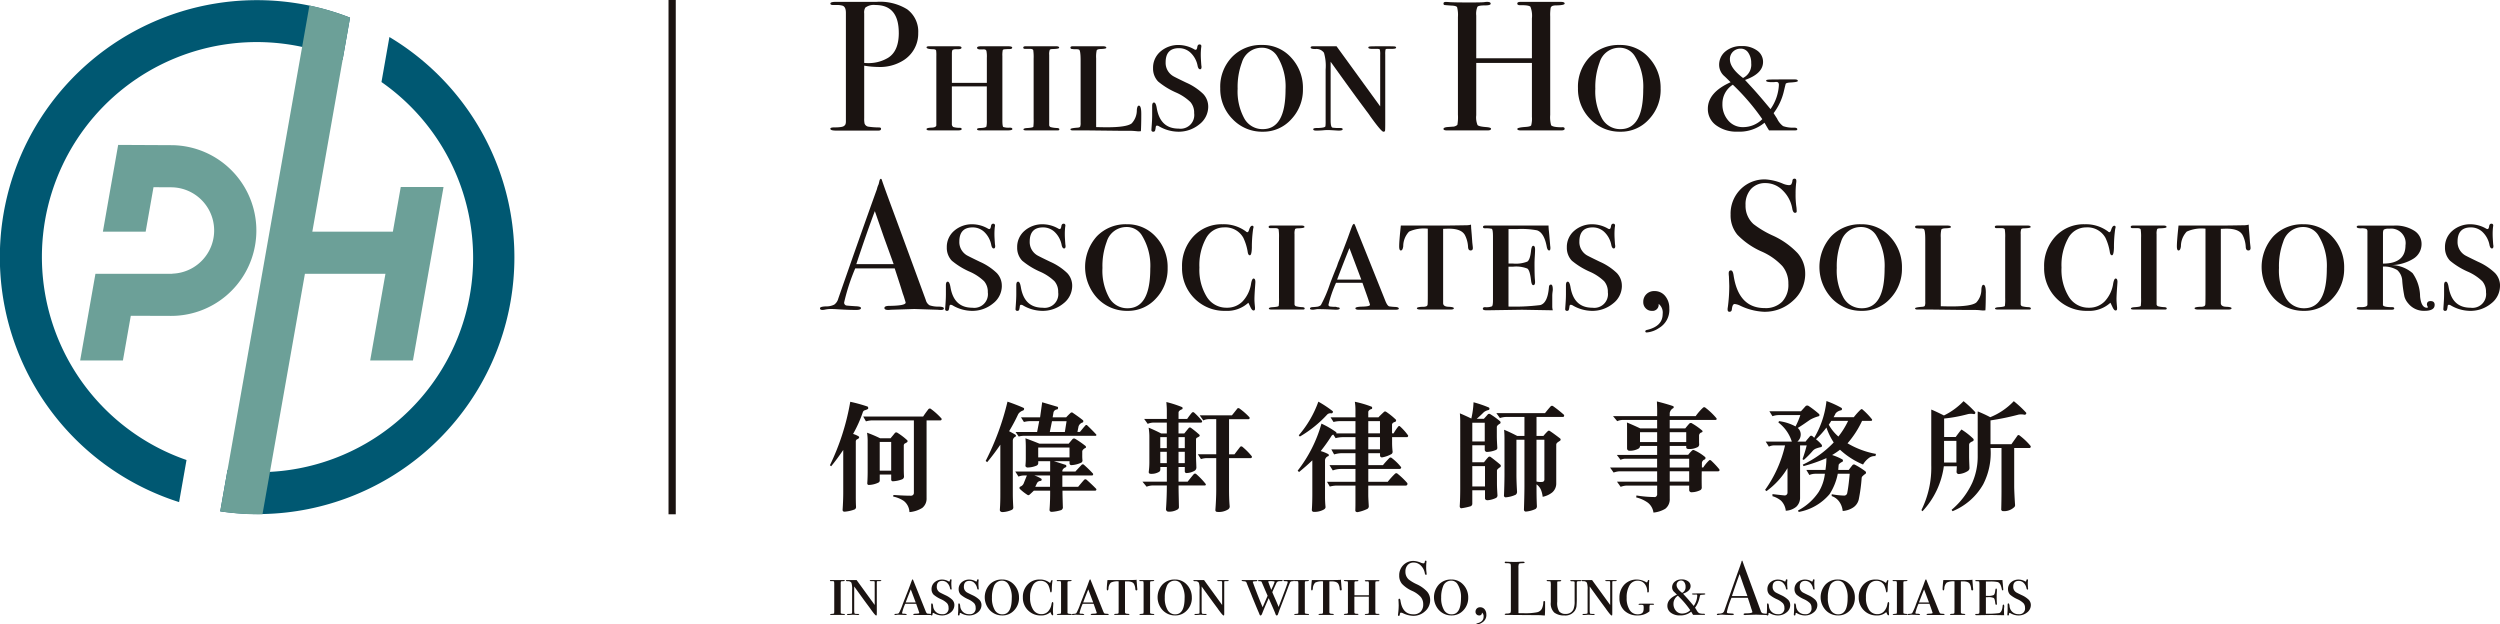 <svg xmlns="http://www.w3.org/2000/svg" xmlns:xlink="http://www.w3.org/1999/xlink" width="398.456" height="99.521" viewBox="0 0 398.456 99.521">
  <defs>
    <clipPath id="clip-path">
      <rect id="Rectangle_40" data-name="Rectangle 40" width="398.456" height="99.521" transform="translate(0 0)" fill="none"/>
    </clipPath>
  </defs>
  <g id="logo" transform="translate(0 0)">
    <rect id="Rectangle_39" data-name="Rectangle 39" width="1.154" height="81.969" transform="translate(106.55 0)" fill="#1a1311"/>
    <g id="Group_16" data-name="Group 16">
      <g id="Group_15" data-name="Group 15" clip-path="url(#clip-path)">
        <path id="Path_93" data-name="Path 93" d="M137.818,65.393a.473.473,0,0,0-.3.314,20.775,20.775,0,0,1-1.551,3.457,3.588,3.588,0,0,1,.864.374.193.193,0,0,1,.039.314.842.842,0,0,1-.294.177.4.4,0,0,0-.177.314V78.79c0,.668,0,1.375.039,2a.424.424,0,0,1-.294.432,5.755,5.755,0,0,1-1.552.334.28.28,0,0,1-.294-.334c.058-.844.1-1.846.1-2.75V71.718c-.589.865-1.237,1.768-1.924,2.593l-.2-.157a37.8,37.8,0,0,0,3.243-10.117,24.418,24.418,0,0,1,2.769.766.323.323,0,0,1,.058.374,2.132,2.132,0,0,1-.529.216M149.9,67h-2.22V79.4a1.877,1.877,0,0,1-.688,1.552,4.568,4.568,0,0,1-2.043.668,2.383,2.383,0,0,0-.884-1.768,4.617,4.617,0,0,0-1.708-.707l.039-.255c.884.058,1.885.117,2.809.117a.444.444,0,0,0,.452-.452V67h-6.541a3.888,3.888,0,0,0-1.1.157l-.432-.766h9.547c.295-.452.589-.845.864-1.2a.31.31,0,0,1,.315-.059,10.8,10.8,0,0,1,1.748,1.572A.2.2,0,0,1,149.9,67m-5.323,3.476a2.261,2.261,0,0,1-.375.216.393.393,0,0,0-.156.335V74.37c0,.452,0,1.1.039,1.572a.488.488,0,0,1-.294.452,4.738,4.738,0,0,1-1.494.314.253.253,0,0,1-.255-.275v-.806h-1.827v.9a.386.386,0,0,1-.177.373,3.757,3.757,0,0,1-1.552.393c-.177.02-.275-.138-.255-.314.039-.511.059-1.237.059-1.866V70.166a8.2,8.2,0,0,0-.1-1.2,19.925,19.925,0,0,1,2.082.884h1.669c.257-.314.531-.629.708-.865a.335.335,0,0,1,.333-.039,10.337,10.337,0,0,1,1.611,1.218.22.22,0,0,1-.018.314m-2.535-.039h-1.827v4.577h1.827Z" fill="#1a1311"/>
        <path id="Path_94" data-name="Path 94" d="M163.054,65.432a1.393,1.393,0,0,0-.766.57,28.26,28.26,0,0,1-1.454,2.73c.314.157.707.373,1.022.57a.2.2,0,0,1,0,.294.693.693,0,0,0-.432.629v8.487c0,.687.039,1.551.078,2.18a.417.417,0,0,1-.2.354,3.972,3.972,0,0,1-1.512.373c-.256,0-.451-.138-.433-.373.079-1.022.079-1.925.079-3.1V70.873a32.024,32.024,0,0,1-2.1,2.79l-.237-.2a42.057,42.057,0,0,0,3.478-9.449c.864.294,1.886.687,2.573,1,.118.04.1.354-.1.413M174.585,78.2H169.34c0,.689.039,1.946.06,2.574a.487.487,0,0,1-.276.53,6.429,6.429,0,0,1-1.473.275c-.256,0-.393-.117-.373-.372.078-.983.1-1.985.1-3.007h-2.593c-.177.158-.51.492-.726.669a.238.238,0,0,1-.276.02,7.5,7.5,0,0,1-1.237-.963.236.236,0,0,1,.04-.354.941.941,0,0,0,.549-.471l.531-1.316h-.452a2.265,2.265,0,0,0-.884.177l-.51-.806h5.558v-1.65h-1.9V73.8a.434.434,0,0,1-.274.413,3.851,3.851,0,0,1-1.474.3c-.137-.02-.295-.138-.295-.276.04-.432.059-.765.059-1.178V71.207c0-.353-.019-1.021-.059-1.355.668.236,1.67.628,2.24.865h4.655c.158-.2.473-.57.648-.767a.362.362,0,0,1,.374-.019,15.145,15.145,0,0,1,1.65,1.139c.118.1.1.295,0,.334-.236.078-.51.354-.51.53v.589a6.563,6.563,0,0,0,.039.865.4.4,0,0,1-.2.353,4.251,4.251,0,0,1-1.552.393.289.289,0,0,1-.314-.314v-.314h-2.5c.609.177,1.453.451,1.886.589.137.059.137.334.02.373-.216.059-.551.334-.551.57v.118H171.4c.216-.255.728-.786,1.022-1.1a.265.265,0,0,1,.315,0,19.731,19.731,0,0,1,1.453,1.414.2.2,0,0,1-.117.315H169.32v1.806h2.514c.315-.372.728-.864.963-1.119a.277.277,0,0,1,.374-.02c.511.452,1.1,1,1.552,1.474a.188.188,0,0,1-.138.274m.06-8.741H163.171a3.151,3.151,0,0,0-.8.118l-.511-.727h3.437l.335-1.729h-1.434a4.225,4.225,0,0,0-1,.138l-.472-.746h3.046l.333-2.4,2.455.727c.138.039.078.392-.058.412a.654.654,0,0,0-.59.452l-.138.806h2.161c.216-.237.473-.492.707-.708.06-.059.237-.1.295-.039.57.393,1.14.786,1.67,1.218.1.078.058.353-.059.353a.991.991,0,0,0-.648.629l-.177.884h.393c.2-.235.57-.707.864-1.021a.193.193,0,0,1,.315-.02c.452.432,1.1,1.08,1.434,1.454.039.039,0,.2-.078.2m-7.289,6.326h-2.5a4.688,4.688,0,0,1,1.1.51.21.21,0,0,1-.1.354.68.68,0,0,0-.609.412l-.256.53h2.358Zm3.1-4.459h-4.99V72.9h4.99Zm-2.789-4.2-.354,1.729h2.4l.275-1.729Z" fill="#1a1311"/>
        <path id="Path_95" data-name="Path 95" d="M192.043,77.375h-4.2c0,1,.039,2.358.06,3.458a.441.441,0,0,1-.2.354,2.577,2.577,0,0,1-1.572.353.4.4,0,0,1-.294-.393c.078-1.021.138-2.514.138-3.772h-2.2a2.7,2.7,0,0,0-1.022.2l-.667-.806h3.889V74.429h-1.041v.393a.416.416,0,0,1-.216.393,2.339,2.339,0,0,1-1.414.294.266.266,0,0,1-.216-.294,11.652,11.652,0,0,0,.1-1.67V69.773a8.965,8.965,0,0,0-.118-1.611c.511.2,1.278.551,2,.924h.9V67.357H183.89a2.274,2.274,0,0,0-.962.2l-.57-.786h3.615V65.451c0-.451-.039-.942-.078-1.374a17.66,17.66,0,0,1,2.494.805c.137.059.119.334,0,.353-.274.1-.55.276-.55.531v1h1.375a10.6,10.6,0,0,1,.747-.982.253.253,0,0,1,.372-.02,12.053,12.053,0,0,1,1.218,1.277.191.191,0,0,1-.117.314h-3.6v1.729h.924c.216-.275.51-.629.687-.845a.255.255,0,0,1,.354-.059,14.89,14.89,0,0,1,1.336,1.081c.1.078.1.255,0,.294a1.525,1.525,0,0,1-.354.2.321.321,0,0,0-.157.255v2.652c0,.53.039,1.218.058,1.847a.623.623,0,0,1-.235.491,2.7,2.7,0,0,1-1.277.393.274.274,0,0,1-.334-.236v-.727h-1v2.337h1.453c.236-.294.708-.883,1-1.217a.3.3,0,0,1,.335-.02,11.6,11.6,0,0,1,1.531,1.591.157.157,0,0,1-.117.255m-6.07-7.7h-1.041v1.748h1.041Zm0,2.338h-1.041V73.82h1.041Zm2.868-2.338h-1v1.748h1Zm0,2.338h-1V73.82h1Zm10.509,1h-3.457v5.009c0,.825.02,1.827.1,2.632a.546.546,0,0,1-.276.551,2.753,2.753,0,0,1-1.788.372.274.274,0,0,1-.216-.275c.08-1.021.138-2.18.138-3.28V73.015h-1.355a3.272,3.272,0,0,0-1.081.157l-.491-.766h2.927v-5.6h-1.179a2.068,2.068,0,0,0-.883.2l-.57-.806h5.127c.235-.275.649-.805.884-1.1.059-.079.236-.059.314,0a10.485,10.485,0,0,1,1.591,1.394.192.192,0,0,1-.118.315h-3.123v5.6h.864c.237-.315.63-.825.885-1.159a.257.257,0,0,1,.354-.059,10.74,10.74,0,0,1,1.492,1.493.2.2,0,0,1-.138.334" fill="#1a1311"/>
        <path id="Path_96" data-name="Path 96" d="M224.254,69.675h-2.378v.865a11.6,11.6,0,0,0,.08,1.414.431.431,0,0,1-.177.412,4.73,4.73,0,0,1-1.473.531.3.3,0,0,1-.354-.275v-.393h-1.867v1.906h2.338c.255-.335.648-.747,1.021-1.14a.274.274,0,0,1,.374,0,8.49,8.49,0,0,1,1.473,1.434c.1.118-.059.315-.2.315h-5.009v2.043h3.1a12.9,12.9,0,0,1,1.179-1.3.311.311,0,0,1,.314-.04,11.984,11.984,0,0,1,1.611,1.533.276.276,0,0,1-.177.412h-6.031v1.533c0,.452.06,1.316.079,1.709a.482.482,0,0,1-.216.471,6.223,6.223,0,0,1-1.513.511c-.2.039-.432-.059-.413-.275.02-.53.02-1.061.02-1.611V77.395h-3.084a4.245,4.245,0,0,0-1,.157l-.451-.765h4.537V74.744h-2.358a3.752,3.752,0,0,0-1.257.235l-.529-.844h4.144V72.229h-2.181a4.493,4.493,0,0,0-1.218.2l-.451-.806h3.85V69.675h-1.983a4.5,4.5,0,0,0-1.179.157l-.373-.569a.6.6,0,0,0-.335.294,26.513,26.513,0,0,1-1.669,2.338,5.884,5.884,0,0,1,1.218.491c.078.04.117.275,0,.314a.758.758,0,0,0-.531.629v5.756a15.944,15.944,0,0,0,.079,1.69c.02.2-.1.353-.334.471a3.057,3.057,0,0,1-1.591.333.3.3,0,0,1-.256-.294c.059-.806.079-1.847.079-2.5V73.368c-.688.668-1.376,1.257-2.121,1.866l-.216-.216a21.669,21.669,0,0,0,3.79-7.5,14.13,14.13,0,0,1,2.338,1.356.186.186,0,0,1,.039.2h3.045V67.121h-2.475a4.157,4.157,0,0,0-1.021.138l-.471-.746h3.967V65.334a8.3,8.3,0,0,0-.1-1.3,16.879,16.879,0,0,1,2.672.786c.118.04.118.354,0,.373-.255.039-.531.276-.531.471v.846h1.63c.256-.295.591-.59.9-.885a.3.3,0,0,1,.335.02,10.872,10.872,0,0,1,1.551,1.257c.079.079-.039.354-.177.354-.216.039-.452.236-.452.412v1.4h.257a8,8,0,0,1,.726-1.08.185.185,0,0,1,.3-.02,8.688,8.688,0,0,1,1.277,1.434c.058.1-.059.275-.177.275m-12.023-3.791a.766.766,0,0,0-.668.157,18.608,18.608,0,0,1-4.381,3.536l-.177-.2a16.887,16.887,0,0,0,3.124-5.362,17.768,17.768,0,0,1,2.259,1.493c.158.117,0,.373-.157.373m7.721,1.237h-1.866v1.945h1.866Zm0,2.554h-1.866V71.62h1.866Z" fill="#1a1311"/>
        <path id="Path_97" data-name="Path 97" d="M239.118,74.448c-.216.138-.51.354-.529.531V77c0,.628.039,1.257.078,1.886a.465.465,0,0,1-.216.471,3.768,3.768,0,0,1-1.356.373c-.216,0-.412-.1-.412-.314V78.142h-2.024v2.1a.443.443,0,0,1-.274.451,9.792,9.792,0,0,1-1.473.315c-.158.02-.276-.2-.257-.354.059-.825.08-1.944.08-2.652V67.1c0-.314-.021-.845-.06-1.218.453.176,1.218.53,1.827.825a13.772,13.772,0,0,0,.354-2.593,18.464,18.464,0,0,1,2.416.825.226.226,0,0,1-.02.412,1.845,1.845,0,0,0-.746.335c-.393.392-.786.765-1.139,1.06h1.139c.216-.235.451-.491.649-.727a.326.326,0,0,1,.352-.019,12.685,12.685,0,0,1,1.572,1.139c.1.079.119.314,0,.373a1.69,1.69,0,0,0-.373.276.413.413,0,0,0-.138.274v1.375c0,.649.04,1.278.079,1.926a.353.353,0,0,1-.216.353,4.161,4.161,0,0,1-1.453.315.35.35,0,0,1-.335-.354v-.707h-1.984v2.711h1.866a9.486,9.486,0,0,1,.708-.845.294.294,0,0,1,.354,0c.372.275,1.1.845,1.551,1.238a.27.27,0,0,1-.02.372m-2.475-7.071h-1.984v2.986h1.984Zm.04,6.915h-2.024v3.241h2.024Zm12.454-7.839h-4.243v3.026h1.1a7.912,7.912,0,0,1,.667-.727.258.258,0,0,1,.354-.059c.453.294,1.218.864,1.65,1.2a.233.233,0,0,1-.018.353c-.158.1-.276.177-.433.295a.47.47,0,0,0-.176.333v6.169a1.855,1.855,0,0,1-.63,1.434,3.543,3.543,0,0,1-1.533.707,4.1,4.1,0,0,0-.313-1.2,2.116,2.116,0,0,0-.668-.786c0,1.178,0,2.278.059,3.438a.516.516,0,0,1-.216.491,4.572,4.572,0,0,1-1.533.412.3.3,0,0,1-.314-.314c.039-1.179.079-2.829.079-3.811V70.088h-1.277v5.421c0,.963.039,1.906.1,2.868a.57.57,0,0,1-.217.472,4.566,4.566,0,0,1-1.532.412.278.278,0,0,1-.334-.333c.039-.864.079-2.417.079-3.261V69.872c0-.453-.021-.924-.06-1.375.629.255,1.415.628,2.082.982h1.16V66.453H240.12a3.357,3.357,0,0,0-1.06.177l-.57-.786h7.76c.275-.353.588-.726.9-1.08a.3.3,0,0,1,.373-.039,20.4,20.4,0,0,1,1.73,1.375c.1.1.019.353-.119.353m-2.986,3.635h-1.257v6.659a2.825,2.825,0,0,0,.942.059.356.356,0,0,0,.315-.334Z" fill="#1a1311"/>
        <path id="Path_98" data-name="Path 98" d="M273.843,75.117H271.23c-.019.648-.019,1.826,0,2.554a.464.464,0,0,1-.235.451,3.282,3.282,0,0,1-1.454.335.362.362,0,0,1-.315-.374v-.688h-3.1v2.082a1.909,1.909,0,0,1-.708,1.611,4.593,4.593,0,0,1-1.885.609,2.426,2.426,0,0,0-.884-1.571,5.254,5.254,0,0,0-1.867-.845l.039-.314a18.785,18.785,0,0,0,2.988.255.471.471,0,0,0,.313-.373V77.395h-4.91a3.046,3.046,0,0,0-.905.2l-.589-.826h6.4V75.117h-5.972a3.376,3.376,0,0,0-.963.2l-.569-.805h7.5v-1.4h-4.93a1.951,1.951,0,0,0-.9.177l-.59-.786h6.424V71.07h-2.731a.489.489,0,0,1-.274.451,2.783,2.783,0,0,1-1.473.315.365.365,0,0,1-.315-.373v-2.79c0-.373,0-.982-.02-1.336.728.3,1.415.609,2.121.943h2.692V66.925h-5.441a2.624,2.624,0,0,0-.924.2l-.668-.805h7.033c.02-.786,0-1.63-.039-2.338.864.216,1.728.452,2.592.747.119.059.119.294,0,.334a1.063,1.063,0,0,0-.549.785v.472h4.144a8.579,8.579,0,0,1,1.16-1.336.28.28,0,0,1,.393,0,10.931,10.931,0,0,1,1.748,1.67.167.167,0,0,1-.138.275h-7.307V68.28H268.6c.118-.137.373-.471.648-.766a.334.334,0,0,1,.453-.019,10.682,10.682,0,0,1,1.591,1.12.169.169,0,0,1-.06.294.544.544,0,0,0-.432.491v.766c0,.216,0,.452.02.649a.5.5,0,0,1-.216.432,2.978,2.978,0,0,1-1.572.314c-.177-.04-.275-.118-.275-.256V71.07h-2.632v1.414h2.946a5.653,5.653,0,0,1,.649-.707.3.3,0,0,1,.314-.019,7.276,7.276,0,0,1,1.749,1.1c.078.1.039.333-.08.373a.631.631,0,0,0-.451.609v.668h.216a6.051,6.051,0,0,1,.924-1.12c.1-.1.216-.079.334.019A13.963,13.963,0,0,1,274,74.763c.138.177.039.354-.157.354m-9.724-6.227h-2.731v1.571h2.731Zm4.636,0h-2.632v1.571h2.632Zm.471,4.223h-3.1v1.4h3.1Zm0,2h-3.1v1.649h3.1Z" fill="#1a1311"/>
        <path id="Path_99" data-name="Path 99" d="M298.9,72.7a1.454,1.454,0,0,0-1,.275,3.5,3.5,0,0,0-.963,1.061,12.449,12.449,0,0,1-3.673-2.357,12.837,12.837,0,0,1-1.257.844,8.973,8.973,0,0,1,1.65.708.248.248,0,0,1-.041.392c-.156.04-.549.315-.568.472-.02.256-.06.629-.06.806h1.67c.158-.216.432-.57.609-.786a.313.313,0,0,1,.393-.039,11.349,11.349,0,0,1,1.67,1.061.262.262,0,0,1-.02.393,1.826,1.826,0,0,0-.393.314.465.465,0,0,0-.2.334,26.971,26.971,0,0,1-.471,3.457,2.112,2.112,0,0,1-.924,1.277,3.467,3.467,0,0,1-1.63.53,3.027,3.027,0,0,0-.57-1.512,2.467,2.467,0,0,0-1.179-.865v-.294a13.1,13.1,0,0,0,1.965.216.492.492,0,0,0,.511-.433c.2-1,.294-2.023.393-3.045h-1.906a9.148,9.148,0,0,1-1.3,3.242,8.386,8.386,0,0,1-4.932,2.849l-.1-.237a8.985,8.985,0,0,0,3.3-2.966,7.122,7.122,0,0,0,.982-2.888h-1.494a2.443,2.443,0,0,0-.981.2L287.9,74.9h3.045a14.121,14.121,0,0,0,.157-1.886,25.066,25.066,0,0,1-3.653,1.277l-.119-.236a16.329,16.329,0,0,0,4.932-3.536,10.255,10.255,0,0,1-1.16-2.377,13.518,13.518,0,0,1-1.669,1.866,5.334,5.334,0,0,1,.9.864c.118.177.06.354-.117.393a4.837,4.837,0,0,0-.806.236,1.421,1.421,0,0,0-.491.354,14.24,14.24,0,0,1-1.434,1.453l-.2-.118a21.924,21.924,0,0,0,.669-2.2H286.9v8.27a1.969,1.969,0,0,1-.589,1.493,2.823,2.823,0,0,1-1.689.649,2.651,2.651,0,0,0-.766-1.611,3.77,3.77,0,0,0-1.356-.707v-.334c.492.059,1.474.177,1.965.216a.449.449,0,0,0,.432-.432V74.606a12.227,12.227,0,0,1-3.359,3.674l-.216-.2a19.615,19.615,0,0,0,3.183-7.092h-1.632a1.989,1.989,0,0,0-.942.2l-.511-.806h4.165a6.155,6.155,0,0,0-2.142-3.045l.1-.216a7.557,7.557,0,0,1,2.632.845,11.316,11.316,0,0,0,.765-1.807h-3.418a2.938,2.938,0,0,0-1.021.177l-.491-.786h5.029c.2-.216.59-.648.767-.845a.427.427,0,0,1,.432-.019,15.661,15.661,0,0,1,1.689,1.3c.1.118.079.315-.059.354a6.1,6.1,0,0,0-1.356.55c-.667.451-1.3.923-1.984,1.316A1.371,1.371,0,0,1,287,69.341a1.454,1.454,0,0,1-.531,1.041h1.317c.2-.294.452-.55.687-.844a.265.265,0,0,1,.333-.059c.138.078.257.236.354.294a14.522,14.522,0,0,0,1.945-5.854A15.322,15.322,0,0,1,293.482,65a.223.223,0,0,1-.039.393,1.522,1.522,0,0,0-.866.471c-.117.236-.235.472-.333.629h3.222a10.523,10.523,0,0,1,1.08-1.2c.1-.1.216-.118.294-.039a11.3,11.3,0,0,1,1.513,1.571.16.16,0,0,1-.138.255h-1.434a15.257,15.257,0,0,1-2.317,3.575A13.766,13.766,0,0,0,299,72.347Zm-7.033-5.618c-.119.2-.294.472-.393.609a6.954,6.954,0,0,0,1.531,1.886,12.536,12.536,0,0,0,1.553-2.5Z" fill="#1a1311"/>
        <path id="Path_100" data-name="Path 100" d="M314.592,66a2.175,2.175,0,0,0-1,.019,23.152,23.152,0,0,1-3.732.688v2.947H311.7c.216-.295.648-.885.924-1.2a11.056,11.056,0,0,1,1.885,1.474.26.26,0,0,1-.117.412,1.575,1.575,0,0,0-.432.255.484.484,0,0,0-.119.315V72.74c0,.628.04,1.276.059,1.866a.567.567,0,0,1-.275.471,3.094,3.094,0,0,1-1.375.472.348.348,0,0,1-.412-.354c.019-.294.039-.628.039-.884h-2.063a13.061,13.061,0,0,1-3.4,7.17l-.177-.176a15.21,15.21,0,0,0,1.572-7.17v-8.86c.589.236,1.433.648,2.023.943a10.986,10.986,0,0,0,3.124-2.279,17.018,17.018,0,0,1,1.827,1.709.216.216,0,0,1-.2.354m-2.769,4.262h-1.965v3.458h1.965Zm11.689,1.14h-2.475v6.051c0,.726.078,2.141.136,2.985a.448.448,0,0,1-.175.432,2.361,2.361,0,0,1-1.788.59.294.294,0,0,1-.237-.354c.021-.726.039-1.866.039-2.77V71.4h-1.747a10.908,10.908,0,0,1-1.16,5.775,9.913,9.913,0,0,1-4.891,4.3l-.157-.216a12.421,12.421,0,0,0,3.3-4.322,10.445,10.445,0,0,0,.864-4.243V65.57a21.1,21.1,0,0,1,2,.923,10.639,10.639,0,0,0,3.751-2.554,17.485,17.485,0,0,1,1.945,1.807c.138.138-.039.393-.255.354a2.436,2.436,0,0,0-.924-.02,40.235,40.235,0,0,1-4.478.924v3.791h3.34c.294-.432.726-1.022.981-1.395a.212.212,0,0,1,.276-.02,10.406,10.406,0,0,1,1.786,1.69c.08.079,0,.334-.136.334" fill="#1a1311"/>
        <path id="Path_101" data-name="Path 101" d="M134.658,97.934c0,.049-.038.073-.11.073H132.5c-.139,0-.207-.021-.207-.064s.088-.087.268-.1c.244-.016.371-.045.385-.085a3.958,3.958,0,0,0,.018-.529V93.276a3.334,3.334,0,0,0-.024-.559c-.018-.053-.079-.085-.184-.092h-.366c-.074,0-.11-.029-.11-.086s.054-.086.159-.086h2.013c.131,0,.2.033.2.1,0,.049-.138.078-.415.086-.114,0-.182.018-.207.055a.84.84,0,0,0-.036.336v4.6a.153.153,0,0,0,.091.159,1.9,1.9,0,0,0,.434.06c.1.008.146.037.146.086" fill="#1a1311"/>
        <path id="Path_102" data-name="Path 102" d="M140.467,92.539c0,.057-.09.086-.268.086h-.305c-.074,0-.116.016-.129.049a1.689,1.689,0,0,0-.017.33v4.5c0,.294-.005.466-.013.516s-.045.073-.11.073q-.134,0-.868-1.025c-.056-.09-.145-.211-.266-.367-.016-.024-.061-.086-.134-.184q-.61-.809-2.21-3.043v3.871c0,.3.042.463.128.479a2.89,2.89,0,0,0,.47.024h.049c.1,0,.146.027.146.08s-.09.092-.268.092c-.033,0-.168-.008-.4-.025-.122-.008-.232-.012-.329-.012s-.164,0-.245.012a4.6,4.6,0,0,1-.5.025c-.13,0-.2-.031-.2-.092s.078-.08.232-.08h.11l.159-.012c.2-.016.3-.053.3-.111a2.863,2.863,0,0,0,.012-.356v-3.38a3.1,3.1,0,0,0-.109-1.106.615.615,0,0,0-.574-.246c-.2,0-.305-.034-.305-.1,0-.054.052-.081.158-.081h1.55l2.88,3.967V93.028a1.368,1.368,0,0,0-.023-.355c-.017-.032-.083-.048-.2-.048h-.329c-.155,0-.232-.031-.232-.092,0-.038.038-.06.116-.068s.351-.012.824-.012c.446,0,.707,0,.781.011s.109.032.109.075" fill="#1a1311"/>
        <path id="Path_103" data-name="Path 103" d="M148.425,97.946c0,.049-.081.074-.243.074h-2.405c-.146,0-.22-.033-.22-.1s.146-.1.439-.109q.525-.012.525-.121a1.681,1.681,0,0,0-.072-.23c-.018-.065-.11-.336-.282-.813l-.146-.412h-1.746a8.021,8.021,0,0,0-.5,1.453c0,.073.049.114.146.122l.16.012h.182l.111.037c.1,0,.146.024.146.074s-.085.085-.257.085c-.024,0-.169-.007-.433-.019s-.5-.018-.7-.018h-.11l-.109.018-.135.019h-.024c-.129,0-.2-.025-.2-.074s.052-.09.158-.1c.147-.008.244-.016.293-.024a.462.462,0,0,0,.268-.11,8.614,8.614,0,0,0,.6-1.395q.207-.55.4-1.029a2.644,2.644,0,0,0,.1-.256,2.576,2.576,0,0,1,.1-.258c.139-.334.333-.839.586-1.516l.184-.513.084-.22c.049-.122.1-.183.146-.183.025,0,.079.114.16.341q.366.893,1.891,4.712c.1.252.191.386.281.4a3.75,3.75,0,0,0,.39.036c.155.009.232.045.232.11m-2.478-1.916-.784-2.086q-.3.732-.817,2.086Z" fill="#1a1311"/>
        <path id="Path_104" data-name="Path 104" d="M152.112,96.44a1.472,1.472,0,0,1-.586,1.167,2.148,2.148,0,0,1-1.417.486,2.56,2.56,0,0,1-1.28-.379.415.415,0,0,0-.1-.024c-.047,0-.076.038-.085.115a1.132,1.132,0,0,1-.036.2.113.113,0,0,1-.122.086.108.108,0,0,1-.122-.122c0-.016.007-.138.025-.367s.023-.422.023-.585V96.4c0-.154.04-.232.123-.232s.142.127.183.379a1.38,1.38,0,0,0,1.44,1.343.9.9,0,0,0,1.025-1.021,1.07,1.07,0,0,0-.244-.73,3.271,3.271,0,0,0-.952-.631,4.932,4.932,0,0,1-1.184-.729,1.232,1.232,0,0,1-.329-.876,1.4,1.4,0,0,1,.487-1.1,1.8,1.8,0,0,1,1.233-.431,2.107,2.107,0,0,1,.989.28.22.22,0,0,0,.1.037c.058,0,.094-.059.11-.177s.066-.177.147-.177a.108.108,0,0,1,.122.122c0,.016-.005.049-.012.1a4.213,4.213,0,0,0-.025.5c0,.122.013.342.037.659a.468.468,0,0,1,.013.11c0,.1-.034.147-.1.147s-.126-.073-.158-.218a1.591,1.591,0,0,0-.445-.853,1.106,1.106,0,0,0-.788-.321q-.877,0-.878.936a.993.993,0,0,0,.232.68,1.012,1.012,0,0,0,.268.231c.1.057.383.2.854.426a3.89,3.89,0,0,1,1.124.747,1.21,1.21,0,0,1,.329.844" fill="#1a1311"/>
        <path id="Path_105" data-name="Path 105" d="M156.431,96.44a1.472,1.472,0,0,1-.586,1.167,2.148,2.148,0,0,1-1.417.486,2.56,2.56,0,0,1-1.28-.379.415.415,0,0,0-.1-.024c-.047,0-.076.038-.085.115a1.132,1.132,0,0,1-.036.2.113.113,0,0,1-.122.086.108.108,0,0,1-.122-.122c0-.016.007-.138.025-.367s.023-.422.023-.585V96.4c0-.154.04-.232.123-.232s.142.127.183.379a1.38,1.38,0,0,0,1.44,1.343.9.9,0,0,0,1.025-1.021,1.07,1.07,0,0,0-.244-.73,3.271,3.271,0,0,0-.952-.631,4.932,4.932,0,0,1-1.184-.729,1.232,1.232,0,0,1-.329-.876,1.4,1.4,0,0,1,.487-1.1,1.8,1.8,0,0,1,1.233-.431,2.107,2.107,0,0,1,.989.28.22.22,0,0,0,.1.037c.058,0,.094-.059.11-.177s.066-.177.147-.177a.108.108,0,0,1,.122.122c0,.016-.005.049-.012.1a4.213,4.213,0,0,0-.025.5c0,.122.013.342.037.659a.468.468,0,0,1,.013.11c0,.1-.034.147-.1.147s-.126-.073-.158-.218a1.591,1.591,0,0,0-.445-.853,1.106,1.106,0,0,0-.788-.321q-.877,0-.878.936a.993.993,0,0,0,.232.68,1.012,1.012,0,0,0,.268.231c.1.057.383.2.854.426a3.89,3.89,0,0,1,1.124.747,1.21,1.21,0,0,1,.329.844" fill="#1a1311"/>
        <path id="Path_106" data-name="Path 106" d="M162.413,95.268a2.82,2.82,0,0,1-.77,2,2.471,2.471,0,0,1-1.879.822,2.675,2.675,0,0,1-2-.834,3.033,3.033,0,0,1-.036-4.092,2.641,2.641,0,0,1,1.982-.8,2.518,2.518,0,0,1,1.923.834,2.923,2.923,0,0,1,.775,2.065m-1.148.036a3.822,3.822,0,0,0-.573-2.229,1.171,1.171,0,0,0-1.013-.523,1.353,1.353,0,0,0-1.294.974,4.581,4.581,0,0,0-.281,1.729,3.708,3.708,0,0,0,.439,1.961,1.369,1.369,0,0,0,1.221.706q1.5,0,1.5-2.618" fill="#1a1311"/>
        <path id="Path_107" data-name="Path 107" d="M167.88,96.189c0,.024,0,.094-.012.207q-.049.66-.049.928,0,.183.036.537v.086c0,.081-.032.121-.1.121s-.13-.069-.2-.207l-.11-.232c-.007-.016-.02-.041-.036-.073a2.068,2.068,0,0,1-1.512.537,2.775,2.775,0,0,1-2.052-.822,2.8,2.8,0,0,1-.817-2.064,2.843,2.843,0,0,1,.756-2.041,2.545,2.545,0,0,1,1.928-.8,2.461,2.461,0,0,1,1.539.475.138.138,0,0,0,.1.049c.041,0,.077-.052.11-.158.057-.179.126-.269.208-.269.056,0,.085.033.085.1,0,.008-.009.045-.024.109a8.35,8.35,0,0,0-.086,1.234c-.007.341-.052.512-.133.512s-.111-.061-.135-.182a3.5,3.5,0,0,0-.293-.97,1.36,1.36,0,0,0-1.282-.691,1.337,1.337,0,0,0-1.183.715,3.685,3.685,0,0,0-.44,1.939,3.4,3.4,0,0,0,.488,1.94,1.52,1.52,0,0,0,1.318.716,1.426,1.426,0,0,0,1.057-.428,2.2,2.2,0,0,0,.555-1.188c.041-.209.093-.313.158-.313.081,0,.122.078.122.232" fill="#1a1311"/>
        <path id="Path_108" data-name="Path 108" d="M170.811,97.934c0,.049-.039.073-.11.073h-2.052c-.139,0-.207-.021-.207-.064s.088-.087.268-.1c.244-.016.371-.045.385-.085a3.958,3.958,0,0,0,.018-.529V93.276a3.336,3.336,0,0,0-.024-.559c-.018-.053-.079-.085-.184-.092h-.366c-.074,0-.11-.029-.11-.086s.054-.086.16-.086H170.6c.131,0,.2.033.2.1,0,.049-.138.078-.416.086-.114,0-.181.018-.207.055a.839.839,0,0,0-.036.336v4.6a.153.153,0,0,0,.091.159,1.9,1.9,0,0,0,.434.06c.1.008.147.037.147.086" fill="#1a1311"/>
        <path id="Path_109" data-name="Path 109" d="M176.705,97.946c0,.049-.081.074-.243.074h-2.4c-.146,0-.22-.033-.22-.1s.146-.1.439-.109q.525-.012.525-.121a1.681,1.681,0,0,0-.072-.23c-.018-.065-.11-.336-.282-.813l-.146-.412h-1.746a8.021,8.021,0,0,0-.5,1.453c0,.073.049.114.146.122l.16.012h.182l.111.037c.1,0,.146.024.146.074s-.085.085-.257.085c-.024,0-.169-.007-.433-.019s-.5-.018-.7-.018h-.11l-.109.018-.135.019h-.024c-.129,0-.195-.025-.195-.074s.052-.09.158-.1c.147-.008.244-.016.293-.024a.462.462,0,0,0,.268-.11,8.614,8.614,0,0,0,.6-1.395q.207-.55.4-1.029a2.464,2.464,0,0,0,.1-.256,2.568,2.568,0,0,1,.1-.258c.139-.334.333-.839.586-1.516l.184-.513.084-.22c.049-.122.1-.183.146-.183.025,0,.079.114.16.341q.365.893,1.891,4.712c.1.252.191.386.281.4a3.75,3.75,0,0,0,.39.036c.155.009.232.045.232.11m-2.478-1.916-.785-2.086q-.3.732-.816,2.086Z" fill="#1a1311"/>
        <path id="Path_110" data-name="Path 110" d="M181.27,93.934c0,.112-.049.167-.146.167s-.163-.074-.172-.224a1.934,1.934,0,0,0-.207-.791q-.232-.424-1.061-.424c-.083,0-.208,0-.379.011V97.58q0,.232.354.244c.235.009.354.041.354.1s-.07.085-.208.085h-1.989c-.164,0-.245-.028-.245-.085s.135-.09.4-.1a.5.5,0,0,0,.2-.025.138.138,0,0,0,.11-.128c.007-.069.012-.276.012-.618V92.662a2.358,2.358,0,0,0-1.239.193,1.405,1.405,0,0,0-.384.968c-.025.186-.078.278-.16.278s-.11-.092-.11-.276c0-.232.038-.689.11-1.372h2.844c.252,0,.766-.006,1.539-.02a1.085,1.085,0,0,0,.256-.04l.012.25.036.431.038.5.023.215a1.393,1.393,0,0,1,.013.143" fill="#1a1311"/>
        <path id="Path_111" data-name="Path 111" d="M183.967,97.934c0,.049-.038.073-.11.073h-2.051c-.139,0-.207-.021-.207-.064s.088-.087.268-.1c.244-.016.371-.045.385-.085a3.958,3.958,0,0,0,.018-.529V93.276a3.336,3.336,0,0,0-.024-.559c-.018-.053-.079-.085-.184-.092H181.7c-.074,0-.11-.029-.11-.086s.054-.086.159-.086h2.013c.131,0,.2.033.2.1,0,.049-.138.078-.415.086-.114,0-.182.018-.207.055a.84.84,0,0,0-.036.336v4.6a.153.153,0,0,0,.091.159,1.9,1.9,0,0,0,.434.06c.1.008.146.037.146.086" fill="#1a1311"/>
        <path id="Path_112" data-name="Path 112" d="M189.96,95.268a2.82,2.82,0,0,1-.77,2,2.471,2.471,0,0,1-1.879.822,2.675,2.675,0,0,1-2-.834,3.033,3.033,0,0,1-.036-4.092,2.642,2.642,0,0,1,1.982-.8,2.52,2.52,0,0,1,1.923.834,2.923,2.923,0,0,1,.775,2.065m-1.148.036a3.822,3.822,0,0,0-.573-2.229,1.171,1.171,0,0,0-1.013-.523,1.353,1.353,0,0,0-1.294.974,4.58,4.58,0,0,0-.281,1.729,3.708,3.708,0,0,0,.439,1.961,1.369,1.369,0,0,0,1.221.706q1.5,0,1.5-2.618" fill="#1a1311"/>
        <path id="Path_113" data-name="Path 113" d="M195.842,92.539c0,.057-.09.086-.268.086h-.305c-.074,0-.116.016-.129.049a1.689,1.689,0,0,0-.017.33v4.5c0,.294-.005.466-.013.516s-.045.073-.11.073q-.134,0-.868-1.025c-.056-.09-.145-.211-.266-.367-.016-.024-.061-.086-.134-.184q-.61-.809-2.21-3.043v3.871c0,.3.042.463.128.479a2.89,2.89,0,0,0,.47.024h.049c.1,0,.146.027.146.08s-.09.092-.268.092c-.033,0-.168-.008-.4-.025-.122-.008-.232-.012-.329-.012s-.164,0-.245.012a4.6,4.6,0,0,1-.5.025c-.13,0-.2-.031-.2-.092s.078-.08.232-.08h.11l.159-.012c.2-.016.3-.053.3-.111a2.863,2.863,0,0,0,.012-.356v-3.38a3.1,3.1,0,0,0-.109-1.106.615.615,0,0,0-.574-.246c-.2,0-.305-.034-.305-.1,0-.054.052-.081.158-.081h1.55l2.88,3.967V93.028a1.368,1.368,0,0,0-.023-.355c-.017-.032-.083-.048-.2-.048h-.329c-.155,0-.232-.031-.232-.092,0-.038.038-.06.116-.068s.351-.012.824-.012c.446,0,.707,0,.781.011s.109.032.109.075" fill="#1a1311"/>
        <path id="Path_114" data-name="Path 114" d="M206.315,92.539c0,.058-.106.09-.318.1s-.341.073-.39.195q-.159.379-.317.806-.453,1.233-1.368,3.588c-.04.131-.106.314-.194.55-.058.211-.135.317-.232.317s-.164-.089-.221-.267-.3-.754-.733-1.727q-.162-.364-.331-.766-.755,1.686-1.047,2.467c-.074.195-.162.293-.268.293-.057,0-.106-.051-.147-.155-.016-.047-.061-.159-.134-.334q-.2-.45-.562-1.329l-.477-1.16q-.1-.269-.316-.793-.392-.953-.561-1.4a.352.352,0,0,0-.306-.268c-.334-.017-.5-.058-.5-.123s.074-.085.22-.085h2.123c.106,0,.16.028.16.085,0,.074-.082.11-.246.11-.316.009-.475.042-.475.1a.648.648,0,0,0,.048.165c.033.086.072.2.122.336q.648,1.756,1.393,3.538l.695-1.6c.024-.049.058-.126.1-.232l-.391-.9-.269-.635c-.1-.228-.2-.459-.3-.7a.626.626,0,0,0-.415-.073c-.09,0-.135-.032-.135-.1s.053-.1.158-.1h3.517c.154,0,.23.028.23.085s-.052.1-.158.1h-.146a1.512,1.512,0,0,0-.415.037.517.517,0,0,0-.293.293l-.085.195q-.135.292-.4.879-.109.245-.147.354.111.28.367.854c.22.489.434.99.637,1.5q1.456-3.781,1.457-3.966c0-.09-.078-.135-.235-.135-.254,0-.4-.021-.431-.061a.075.075,0,0,1-.013-.05c0-.058.066-.086.2-.086h.6c.188.008.359.012.514.012.3,0,.451.029.451.085m-3.173.2c0-.075-.225-.113-.671-.113-.237,0-.354.029-.354.086q0,.025.368,1c.016.032.054.135.11.307q.26-.546.321-.693l.116-.295c.072-.185.11-.281.11-.29" fill="#1a1311"/>
        <path id="Path_115" data-name="Path 115" d="M208.635,97.934c0,.049-.039.073-.11.073h-2.052c-.138,0-.207-.021-.207-.064s.088-.087.269-.1c.244-.016.371-.045.384-.085a3.866,3.866,0,0,0,.019-.529V93.276a3.166,3.166,0,0,0-.025-.559c-.018-.053-.078-.085-.184-.092h-.366c-.073,0-.11-.029-.11-.086s.054-.086.16-.086h2.012c.132,0,.2.033.2.1,0,.049-.138.078-.416.086-.114,0-.181.018-.207.055a.869.869,0,0,0-.035.336v4.6a.152.152,0,0,0,.091.159,1.877,1.877,0,0,0,.433.06c.1.008.147.037.147.086" fill="#1a1311"/>
        <path id="Path_116" data-name="Path 116" d="M213.845,93.934c0,.112-.049.167-.146.167s-.163-.074-.172-.224a1.934,1.934,0,0,0-.207-.791q-.233-.424-1.061-.424c-.083,0-.208,0-.379.011V97.58q0,.232.354.244c.235.009.354.041.354.1s-.07.085-.208.085h-1.989c-.164,0-.245-.028-.245-.085s.135-.09.4-.1a.5.5,0,0,0,.2-.025.138.138,0,0,0,.11-.128c.007-.069.012-.276.012-.618V92.662a2.358,2.358,0,0,0-1.239.193,1.405,1.405,0,0,0-.384.968c-.025.186-.078.278-.16.278s-.11-.092-.11-.276c0-.232.038-.689.11-1.372h2.844c.252,0,.766-.006,1.539-.02a1.085,1.085,0,0,0,.256-.04l.012.25.036.431.038.5.023.215a1.393,1.393,0,0,1,.013.143" fill="#1a1311"/>
        <path id="Path_117" data-name="Path 117" d="M219.863,97.922c0,.057-.123.086-.368.086h-1.7c-.179.008-.268-.019-.268-.079s.067-.072.2-.08c.264-.008.4-.044.419-.11a1.733,1.733,0,0,0,.023-.4V95.1h-2.306v2.515a.214.214,0,0,0,.1.171,1.437,1.437,0,0,0,.413.048c.087,0,.132.029.132.086s-.08.086-.245.086h-1.891c-.122,0-.183-.029-.183-.086s.118-.089.354-.1c.179-.008.276-.056.293-.146V93.114a2.211,2.211,0,0,0-.013-.367c-.009-.065-.08-.1-.218-.1-.278-.007-.416-.049-.416-.122,0-.049.058-.073.17-.073H216.3c.14,0,.207.032.207.1s-.107.1-.323.1a.488.488,0,0,0-.257.043c-.036.029-.054.112-.054.25v1.929h2.306V93.214a1.863,1.863,0,0,0-.023-.433c-.016-.1-.1-.136-.239-.119h-.227c-.106-.018-.157-.052-.157-.1,0-.069.086-.1.256-.1h1.77c.2,0,.293.029.293.085s-.054.1-.164.1-.2,0-.275.012c-.106,0-.168.021-.184.061a1.727,1.727,0,0,0-.025.391v4.223c0,.277.021.429.064.458a1.119,1.119,0,0,0,.425.042c.114,0,.172.033.172.1" fill="#1a1311"/>
        <path id="Path_118" data-name="Path 118" d="M227.942,95.627a2.349,2.349,0,0,1-.8,1.789,2.735,2.735,0,0,1-1.922.738,4.037,4.037,0,0,1-1.575-.4,1,1,0,0,0-.366-.11c-.1,0-.159.113-.183.338-.009.117-.061.175-.158.175s-.124-.049-.124-.147a.579.579,0,0,1,.014-.146,10.659,10.659,0,0,0,.1-1.379c0-.081-.008-.31-.025-.684a1.393,1.393,0,0,1-.012-.195c0-.122.05-.183.147-.183.081,0,.138.1.171.295q.318,2.2,2.062,2.194a1.533,1.533,0,0,0,1.154-.42,1.638,1.638,0,0,0,.409-1.191,1.777,1.777,0,0,0-.4-1.165,4.123,4.123,0,0,0-1.36-.958,5.034,5.034,0,0,1-1.611-1.111,1.991,1.991,0,0,1-.453-1.33,2.278,2.278,0,0,1,.653-1.672,2.23,2.23,0,0,1,1.654-.66,3.474,3.474,0,0,1,1.147.281,1.223,1.223,0,0,0,.379.1.238.238,0,0,0,.177-.049.632.632,0,0,0,.08-.256.128.128,0,0,1,.133-.122c.081,0,.123.048.123.146a.6.6,0,0,1-.013.147,5.706,5.706,0,0,0-.036.707,5.5,5.5,0,0,0,.061.928l.011.2c.009.089-.027.134-.108.134s-.151-.094-.185-.281a2.169,2.169,0,0,0-.633-1.2,1.579,1.579,0,0,0-1.124-.482,1.258,1.258,0,0,0-.97.39A1.513,1.513,0,0,0,224,91.1a1.611,1.611,0,0,0,.525,1.257,6.4,6.4,0,0,0,1.269.757,5.22,5.22,0,0,1,1.649,1.165,2.038,2.038,0,0,1,.5,1.349" fill="#1a1311"/>
        <path id="Path_119" data-name="Path 119" d="M234.008,95.268a2.82,2.82,0,0,1-.77,2,2.471,2.471,0,0,1-1.879.822,2.675,2.675,0,0,1-1.995-.834,3.033,3.033,0,0,1-.036-4.092,2.641,2.641,0,0,1,1.982-.8,2.52,2.52,0,0,1,1.923.834,2.923,2.923,0,0,1,.775,2.065m-1.148.036a3.822,3.822,0,0,0-.573-2.229,1.171,1.171,0,0,0-1.013-.523,1.353,1.353,0,0,0-1.294.974,4.581,4.581,0,0,0-.281,1.729,3.708,3.708,0,0,0,.439,1.961,1.369,1.369,0,0,0,1.221.706q1.5,0,1.5-2.618" fill="#1a1311"/>
        <path id="Path_120" data-name="Path 120" d="M236.9,97.934a1.388,1.388,0,0,1-.683,1.293,1.681,1.681,0,0,1-.806.293c-.065,0-.1-.024-.1-.073s.04-.081.121-.1q1.024-.245,1.026-1.05a.738.738,0,0,0-.269-.671.4.4,0,0,1-.452.464.538.538,0,0,1-.4-.167.561.561,0,0,1-.165-.413.7.7,0,0,1,.207-.523.718.718,0,0,1,.525-.2.894.894,0,0,1,.715.323,1.229,1.229,0,0,1,.274.824" fill="#1a1311"/>
        <path id="Path_121" data-name="Path 121" d="M246.261,97.043c0,.212-.012.561-.036,1.05h-.135c-.048,0-.165-.008-.352-.025s-.4-.024-.634-.024l-5.068-.037c-.138,0-.208-.037-.208-.11,0-.056.111-.093.331-.109a1.18,1.18,0,0,0,.554-.1c.062-.053.093-.205.093-.458V90.367c0-.3-.031-.477-.093-.525a1.531,1.531,0,0,0-.653-.073c-.153,0-.232-.045-.232-.134s.05-.111.147-.111h.11q.4.038,1.6.037.108,0,.426-.018c.212-.012.387-.019.525-.019h.135c.146,0,.219.042.219.123a.085.085,0,0,1-.067.091,2.786,2.786,0,0,1-.421.031c-.236.008-.377.047-.422.116a1.673,1.673,0,0,0-.066.641v7.2c.219.008.525.012.915.012a9.5,9.5,0,0,0,2.014-.146,1.142,1.142,0,0,0,.793-.55,2.707,2.707,0,0,0,.244-1.086c.008-.106.055-.159.14-.159.1,0,.15.061.141.184v1.061Z" fill="#1a1311"/>
        <path id="Path_122" data-name="Path 122" d="M252.011,92.552c0,.057-.065.086-.2.086h-.3c-.131,0-.2.081-.2.242v2.249a13.979,13.979,0,0,1-.049,1.519,1.776,1.776,0,0,1-.257.68,1.823,1.823,0,0,1-1.684.766,2.543,2.543,0,0,1-1.6-.464,1.994,1.994,0,0,1-.55-1.643V93.416a2.762,2.762,0,0,0-.042-.718c-.029-.04-.148-.061-.359-.061-.171,0-.257-.032-.257-.1s.057-.086.171-.086h1.929c.146,0,.219.033.219.1,0,.081-.151.118-.451.11-.09,0-.144.014-.16.043a.832.832,0,0,0-.024.273V95.9a2.6,2.6,0,0,0,.306,1.546,1.251,1.251,0,0,0,1.013.4,1.272,1.272,0,0,0,1.281-.777,3.346,3.346,0,0,0,.171-1.252V92.88q0-.157-.063-.195a.9.9,0,0,0-.34-.037c-.187,0-.28-.036-.28-.108s.048-.086.146-.086h1.379c.131,0,.2.033.2.1" fill="#1a1311"/>
        <path id="Path_123" data-name="Path 123" d="M257.685,92.539c0,.057-.09.086-.268.086h-.3c-.074,0-.116.016-.129.049a1.687,1.687,0,0,0-.017.33v4.5c0,.294-.005.466-.013.516s-.045.073-.11.073q-.133,0-.868-1.025c-.056-.09-.145-.211-.266-.367-.016-.024-.061-.086-.134-.184q-.61-.809-2.21-3.043v3.871c0,.3.042.463.128.479a2.89,2.89,0,0,0,.47.024h.049c.1,0,.146.027.146.08s-.09.092-.268.092c-.033,0-.168-.008-.4-.025-.122-.008-.232-.012-.329-.012s-.164,0-.245.012a4.6,4.6,0,0,1-.5.025c-.13,0-.2-.031-.2-.092s.078-.08.232-.08h.11l.159-.012c.195-.016.3-.053.3-.111a2.863,2.863,0,0,0,.012-.356v-3.38a3.1,3.1,0,0,0-.109-1.106.615.615,0,0,0-.574-.246c-.2,0-.305-.034-.305-.1,0-.054.052-.081.158-.081h1.55l2.88,3.967V93.028a1.368,1.368,0,0,0-.023-.355c-.017-.032-.083-.048-.2-.048h-.329c-.155,0-.232-.031-.232-.092,0-.038.038-.06.116-.068s.351-.012.824-.012c.446,0,.707,0,.781.011s.109.032.109.075" fill="#1a1311"/>
        <path id="Path_124" data-name="Path 124" d="M263.63,96.323c0,.041-.074.065-.22.073h-.39c-.041.008-.072.045-.092.11a1.926,1.926,0,0,0-.03.439v.489a2.851,2.851,0,0,1-1.856.659,2.958,2.958,0,0,1-2.136-.761,2.678,2.678,0,0,1-.794-2.028,2.949,2.949,0,0,1,.776-2.126,2.7,2.7,0,0,1,2.043-.809,2.973,2.973,0,0,1,1.417.414.214.214,0,0,0,.11.037c.064,0,.109-.053.134-.158.049-.147.106-.22.171-.22a.085.085,0,0,1,.1.1c0-.016-.007.053-.023.207-.025.237-.038.7-.038,1.4,0,.188-.048.281-.146.281-.073,0-.111-.049-.111-.146a1.908,1.908,0,0,0-.445-1.264,1.4,1.4,0,0,0-1.092-.47,1.445,1.445,0,0,0-1.282.731,3.714,3.714,0,0,0-.464,2,3.435,3.435,0,0,0,.47,1.924,1.461,1.461,0,0,0,1.276.706c.489,0,.789-.153.9-.459a1.55,1.55,0,0,0,.061-.509,1.1,1.1,0,0,0-.055-.49.971.971,0,0,0-.459-.055h-.194c-.065,0-.1-.027-.1-.08s.1-.1.293-.1h1.967c.137,0,.207.037.207.11" fill="#1a1311"/>
        <path id="Path_125" data-name="Path 125" d="M271.784,94.695c0,.051-.16.086-.477.1-.2.008-.318.041-.341.1,0,.008-.017.074-.049.195l-.086.352a3.887,3.887,0,0,1-.671,1.41c.049.081.126.2.232.365a1.314,1.314,0,0,0,.4.5,1.957,1.957,0,0,0,.732.1c.147,0,.219.037.219.11,0,.048-.045.073-.133.073h-1.758c-.04-.057-.143-.228-.306-.513a2.64,2.64,0,0,1-1.806.6,2.3,2.3,0,0,1-1.435-.427,1.334,1.334,0,0,1-.554-1.108q0-1.1,1.526-1.778c-.252-.253-.4-.394-.439-.427a1,1,0,0,1-.331-.718,1.157,1.157,0,0,1,.422-.92,1.624,1.624,0,0,1,1.092-.359,1.662,1.662,0,0,1,1.031.3.915.915,0,0,1,.4.762q0,.783-1.208,1.209l.4.439c.333.359.77.863,1.306,1.514a3.064,3.064,0,0,0,.562-1.624c0-.13-.053-.195-.158-.195H270.3a1.746,1.746,0,0,1-.232.013c-.269,0-.4-.033-.4-.1,0-.041.056-.065.171-.074s.507-.012,1.183-.012h.574c.131,0,.2.035.2.105M269.4,97.253a14.951,14.951,0,0,0-1.977-2.308,1.5,1.5,0,0,0-.7,1.287,1.63,1.63,0,0,0,.39,1.113,1.265,1.265,0,0,0,.989.443,1.818,1.818,0,0,0,1.294-.535m-.744-3.749a1.179,1.179,0,0,0-.2-.7.591.591,0,0,0-.5-.275.724.724,0,0,0-.525.2.692.692,0,0,0-.207.519q0,.573.878,1.245a.984.984,0,0,0,.55-.989" fill="#1a1311"/>
        <path id="Path_126" data-name="Path 126" d="M281.827,97.928c0,.069-.061.1-.182.1a1.816,1.816,0,0,1-.221-.012l-1.55-.05-1.55.05a1.318,1.318,0,0,1-.183.012c-.162,0-.244-.043-.244-.128s.109-.141.33-.141q1.074-.012,1.074-.215a.74.74,0,0,0-.026-.095l-.1-.324-.063-.17q-.109-.378-.537-1.673h-2.609a13.16,13.16,0,0,0-.73,2.245.187.187,0,0,0,.146.208c.023.008.228.024.609.049.236.008.355.048.355.122s-.1.122-.317.122c-.374,0-.811-.017-1.307-.049-.122-.008-.248-.013-.378-.013a1.687,1.687,0,0,0-.379.042.845.845,0,0,1-.158.02c-.114,0-.171-.037-.171-.11s.128-.115.384-.123a1.2,1.2,0,0,0,.556-.116.7.7,0,0,0,.268-.4q1.57-4.506,2.557-7.238a1.354,1.354,0,0,1,.113-.324l.052-.223c.025-.089.056-.134.1-.134.023,0,.043.024.06.073q.159.475.72,1.989.439,1.185,2.185,5.945a.585.585,0,0,0,.249.351,1.764,1.764,0,0,0,.63.088c.211.008.317.047.317.116M278.508,95q-.2-.547-.657-1.815l-.587-1.692q-.509,1.349-1.226,3.507Z" fill="#1a1311"/>
        <path id="Path_127" data-name="Path 127" d="M285.331,96.44a1.472,1.472,0,0,1-.586,1.167,2.148,2.148,0,0,1-1.417.486,2.559,2.559,0,0,1-1.28-.379.416.416,0,0,0-.1-.024c-.047,0-.076.038-.085.115a1.134,1.134,0,0,1-.036.2.113.113,0,0,1-.122.086.108.108,0,0,1-.122-.122c0-.016.007-.138.025-.367s.023-.422.023-.585V96.4c0-.154.04-.232.123-.232s.142.127.183.379a1.38,1.38,0,0,0,1.44,1.343.9.9,0,0,0,1.025-1.021,1.07,1.07,0,0,0-.244-.73,3.272,3.272,0,0,0-.952-.631,4.931,4.931,0,0,1-1.184-.729,1.232,1.232,0,0,1-.329-.876,1.4,1.4,0,0,1,.487-1.1,1.8,1.8,0,0,1,1.233-.431,2.107,2.107,0,0,1,.989.28.22.22,0,0,0,.1.037c.058,0,.094-.059.11-.177s.066-.177.147-.177a.108.108,0,0,1,.122.122c0,.016-.005.049-.012.1a4.213,4.213,0,0,0-.025.5c0,.122.013.342.037.659a.468.468,0,0,1,.013.11c0,.1-.034.147-.1.147s-.126-.073-.158-.218a1.591,1.591,0,0,0-.445-.853,1.106,1.106,0,0,0-.788-.321q-.878,0-.878.936a.993.993,0,0,0,.232.68,1.012,1.012,0,0,0,.268.231c.1.057.383.2.854.426A3.89,3.89,0,0,1,285,95.6a1.21,1.21,0,0,1,.329.844" fill="#1a1311"/>
        <path id="Path_128" data-name="Path 128" d="M289.652,96.44a1.472,1.472,0,0,1-.586,1.167,2.148,2.148,0,0,1-1.417.486,2.56,2.56,0,0,1-1.28-.379.415.415,0,0,0-.1-.024c-.047,0-.076.038-.085.115a1.129,1.129,0,0,1-.036.2.113.113,0,0,1-.122.086.108.108,0,0,1-.122-.122c0-.016.007-.138.025-.367s.023-.422.023-.585V96.4c0-.154.04-.232.123-.232s.142.127.183.379a1.38,1.38,0,0,0,1.44,1.343.9.9,0,0,0,1.025-1.021,1.07,1.07,0,0,0-.244-.73,3.272,3.272,0,0,0-.952-.631,4.932,4.932,0,0,1-1.184-.729,1.232,1.232,0,0,1-.329-.876,1.4,1.4,0,0,1,.487-1.1,1.8,1.8,0,0,1,1.233-.431,2.106,2.106,0,0,1,.989.28.22.22,0,0,0,.1.037c.058,0,.094-.059.11-.177s.066-.177.147-.177a.108.108,0,0,1,.122.122c0,.016-.005.049-.012.1a4.213,4.213,0,0,0-.025.5c0,.122.013.342.037.659a.468.468,0,0,1,.013.11c0,.1-.034.147-.1.147s-.126-.073-.158-.218a1.591,1.591,0,0,0-.445-.853,1.106,1.106,0,0,0-.788-.321q-.877,0-.878.936a.993.993,0,0,0,.232.68,1.012,1.012,0,0,0,.268.231c.1.057.383.2.854.426a3.89,3.89,0,0,1,1.124.747,1.21,1.21,0,0,1,.329.844" fill="#1a1311"/>
        <path id="Path_129" data-name="Path 129" d="M295.632,95.268a2.82,2.82,0,0,1-.77,2,2.471,2.471,0,0,1-1.879.822,2.675,2.675,0,0,1-1.995-.834,3.033,3.033,0,0,1-.036-4.092,2.641,2.641,0,0,1,1.982-.8,2.518,2.518,0,0,1,1.923.834,2.923,2.923,0,0,1,.775,2.065m-1.148.036a3.822,3.822,0,0,0-.573-2.229,1.171,1.171,0,0,0-1.013-.523,1.353,1.353,0,0,0-1.294.974,4.58,4.58,0,0,0-.281,1.729,3.708,3.708,0,0,0,.439,1.961,1.369,1.369,0,0,0,1.221.706q1.5,0,1.5-2.618" fill="#1a1311"/>
        <path id="Path_130" data-name="Path 130" d="M301.1,96.189c0,.024,0,.094-.012.207q-.05.66-.049.928,0,.183.036.537v.086c0,.081-.032.121-.1.121s-.13-.069-.2-.207l-.11-.232c-.007-.016-.02-.041-.036-.073a2.068,2.068,0,0,1-1.512.537,2.775,2.775,0,0,1-2.052-.822,2.8,2.8,0,0,1-.817-2.064,2.843,2.843,0,0,1,.756-2.041,2.545,2.545,0,0,1,1.928-.8,2.461,2.461,0,0,1,1.539.475.138.138,0,0,0,.1.049c.041,0,.077-.052.11-.158.057-.179.126-.269.208-.269.056,0,.085.033.085.1a.983.983,0,0,1-.024.109,8.35,8.35,0,0,0-.086,1.234c-.007.341-.052.512-.133.512s-.111-.061-.135-.182a3.5,3.5,0,0,0-.293-.97,1.36,1.36,0,0,0-1.282-.691,1.337,1.337,0,0,0-1.183.715,3.685,3.685,0,0,0-.44,1.939,3.4,3.4,0,0,0,.488,1.94,1.52,1.52,0,0,0,1.318.716,1.426,1.426,0,0,0,1.057-.428,2.2,2.2,0,0,0,.555-1.188c.041-.209.093-.313.158-.313.081,0,.122.078.122.232" fill="#1a1311"/>
        <path id="Path_131" data-name="Path 131" d="M304.03,97.934c0,.049-.038.073-.11.073h-2.051c-.139,0-.207-.021-.207-.064s.088-.087.268-.1c.244-.016.371-.045.385-.085a3.961,3.961,0,0,0,.018-.529V93.276a3.331,3.331,0,0,0-.024-.559c-.018-.053-.079-.085-.184-.092h-.366c-.074,0-.11-.029-.11-.086s.054-.086.159-.086h2.013c.131,0,.2.033.2.1,0,.049-.138.078-.415.086-.114,0-.182.018-.207.055a.84.84,0,0,0-.036.336v4.6a.153.153,0,0,0,.091.159,1.9,1.9,0,0,0,.434.06c.1.008.146.037.146.086" fill="#1a1311"/>
        <path id="Path_132" data-name="Path 132" d="M309.924,97.946c0,.049-.081.074-.243.074h-2.4c-.146,0-.22-.033-.22-.1s.146-.1.439-.109q.525-.012.525-.121a1.678,1.678,0,0,0-.072-.23c-.018-.065-.11-.336-.282-.813l-.146-.412h-1.746a8.022,8.022,0,0,0-.5,1.453c0,.073.049.114.146.122l.16.012h.182l.111.037c.1,0,.146.024.146.074s-.085.085-.257.085c-.024,0-.169-.007-.433-.019s-.5-.018-.7-.018h-.11l-.109.018-.135.019h-.024c-.13,0-.2-.025-.2-.074s.052-.09.158-.1c.147-.008.244-.016.293-.024a.462.462,0,0,0,.268-.11,8.617,8.617,0,0,0,.6-1.395q.207-.55.4-1.029a2.46,2.46,0,0,0,.1-.256,2.577,2.577,0,0,1,.1-.258c.139-.334.333-.839.586-1.516l.184-.513.084-.22c.049-.122.1-.183.146-.183.025,0,.079.114.16.341q.364.893,1.891,4.712c.1.252.191.386.281.4a3.749,3.749,0,0,0,.39.036c.155.009.232.045.232.11m-2.478-1.916-.785-2.086q-.3.732-.816,2.086Z" fill="#1a1311"/>
        <path id="Path_133" data-name="Path 133" d="M314.489,93.934c0,.112-.049.167-.146.167s-.163-.074-.172-.224a1.934,1.934,0,0,0-.207-.791q-.232-.424-1.061-.424c-.083,0-.208,0-.379.011V97.58q0,.232.354.244c.235.009.354.041.354.1s-.07.085-.208.085h-1.989c-.164,0-.245-.028-.245-.085s.135-.09.4-.1a.5.5,0,0,0,.2-.025.138.138,0,0,0,.11-.128c.007-.069.012-.276.012-.618V92.662a2.357,2.357,0,0,0-1.239.193,1.405,1.405,0,0,0-.384.968c-.025.186-.078.278-.16.278s-.11-.092-.11-.276c0-.232.038-.689.11-1.372h2.844c.252,0,.766-.006,1.539-.02a1.086,1.086,0,0,0,.256-.04l.012.25.036.431.038.5.023.215a1.4,1.4,0,0,1,.013.143" fill="#1a1311"/>
        <path id="Path_134" data-name="Path 134" d="M319.444,96.695c0,.008-.007.06-.019.155a2.294,2.294,0,0,0-.019.255v.707a.909.909,0,0,0,.038.244l-2.037-.036-2.332.036c-.171,0-.257-.032-.257-.1s.048-.11.147-.11a1.006,1.006,0,0,0,.456-.056c.045-.036.069-.168.069-.4V93.2q0-.5-.086-.531a1.768,1.768,0,0,0-.428-.03c-.1,0-.146-.028-.146-.086s.052-.1.158-.1h4.175v.085l.011.18c.018.121.05.482.1,1.083a.845.845,0,0,1,.011.144c0,.1-.027.157-.084.157-.074,0-.126-.082-.158-.245q-.171-.927-.645-1.086a5.557,5.557,0,0,0-1.263-.085h-.619v2.282h.29a2.093,2.093,0,0,0,.955-.128q.183-.127.243-.7c.024-.228.074-.343.146-.343s.123.082.123.245c0,.1-.007.248-.019.451s-.018.359-.018.464c0,.529.01.891.027,1.086a1.552,1.552,0,0,1,.01.159q0,.2-.12.2c-.073,0-.12-.1-.145-.305-.048-.439-.129-.7-.241-.787a2.014,2.014,0,0,0-.951-.129h-.3v2.637a13.574,13.574,0,0,0,2.1-.1c.323-.089.515-.48.571-1.171.008-.122.053-.184.134-.184s.123.113.123.336" fill="#1a1311"/>
        <path id="Path_135" data-name="Path 135" d="M323.68,96.44a1.472,1.472,0,0,1-.586,1.167,2.148,2.148,0,0,1-1.417.486,2.559,2.559,0,0,1-1.28-.379.416.416,0,0,0-.1-.024c-.047,0-.076.038-.085.115a1.134,1.134,0,0,1-.036.2.113.113,0,0,1-.122.086.108.108,0,0,1-.122-.122c0-.016.007-.138.025-.367s.023-.422.023-.585V96.4c0-.154.04-.232.123-.232s.142.127.183.379a1.38,1.38,0,0,0,1.44,1.343.9.9,0,0,0,1.025-1.021,1.07,1.07,0,0,0-.244-.73,3.271,3.271,0,0,0-.952-.631,4.931,4.931,0,0,1-1.184-.729,1.232,1.232,0,0,1-.329-.876,1.4,1.4,0,0,1,.487-1.1,1.8,1.8,0,0,1,1.233-.431,2.107,2.107,0,0,1,.989.28.22.22,0,0,0,.1.037c.058,0,.094-.059.11-.177s.066-.177.147-.177a.108.108,0,0,1,.122.122c0,.016-.005.049-.012.1a4.213,4.213,0,0,0-.025.5c0,.122.013.342.037.659a.468.468,0,0,1,.013.11c0,.1-.034.147-.1.147s-.126-.073-.158-.218a1.591,1.591,0,0,0-.445-.853,1.106,1.106,0,0,0-.788-.321q-.878,0-.878.936a1,1,0,0,0,.232.68,1.012,1.012,0,0,0,.268.231c.1.057.383.2.854.426a3.89,3.89,0,0,1,1.124.747,1.21,1.21,0,0,1,.329.844" fill="#1a1311"/>
        <path id="Path_136" data-name="Path 136" d="M286.545,12.9c0,.124-.377.2-1.131.246-.486.02-.755.1-.815.232,0,.018-.039.173-.115.462l-.2.838a9.3,9.3,0,0,1-1.6,3.354c.115.193.3.481.55.867a3.116,3.116,0,0,0,.959,1.2,4.622,4.622,0,0,0,1.742.246c.347,0,.522.087.522.262,0,.115-.108.172-.32.172h-4.18q-.144-.2-.724-1.219a6.283,6.283,0,0,1-4.3,1.424,5.447,5.447,0,0,1-3.412-1.014,3.173,3.173,0,0,1-1.32-2.637q0-2.6,3.628-4.228c-.6-.6-.948-.936-1.045-1.012a2.385,2.385,0,0,1-.784-1.709,2.744,2.744,0,0,1,1-2.188,3.866,3.866,0,0,1,2.6-.853,3.97,3.97,0,0,1,2.452.711A2.179,2.179,0,0,1,281,9.869q0,1.86-2.873,2.876l.957,1.044q1.191,1.277,3.106,3.6a7.291,7.291,0,0,0,1.334-3.86c0-.308-.124-.465-.377-.465H283a3.8,3.8,0,0,1-.55.03c-.64,0-.959-.078-.959-.232,0-.1.135-.154.407-.175s1.21-.028,2.816-.028h1.364c.308,0,.464.083.464.247m-5.661,6.084a35.686,35.686,0,0,0-4.7-5.489,3.566,3.566,0,0,0-1.656,3.062,3.865,3.865,0,0,0,.929,2.646,3,3,0,0,0,2.351,1.053,4.322,4.322,0,0,0,3.076-1.272m-1.769-8.914a2.819,2.819,0,0,0-.465-1.67,1.406,1.406,0,0,0-1.189-.653,1.722,1.722,0,0,0-1.249.48,1.639,1.639,0,0,0-.492,1.233q0,1.364,2.088,2.961a2.343,2.343,0,0,0,1.307-2.351" fill="#1a1311"/>
        <path id="Path_137" data-name="Path 137" d="M150.437,49.146q0,.252-.441.252a4.427,4.427,0,0,1-.53-.03l-3.737-.118-3.738.118a3.229,3.229,0,0,1-.441.03q-.59,0-.589-.308,0-.341.795-.34,2.589-.029,2.59-.519a1.673,1.673,0,0,0-.062-.23l-.24-.779-.15-.411q-.266-.912-1.294-4.035h-6.291a31.661,31.661,0,0,0-1.763,5.415.453.453,0,0,0,.352.5c.06.02.549.059,1.472.118.569.019.853.118.853.294,0,.2-.255.295-.764.295q-1.354,0-3.149-.118c-.294-.019-.6-.03-.913-.03a4.226,4.226,0,0,0-.912.1,1.958,1.958,0,0,1-.382.05c-.276,0-.412-.089-.412-.266s.308-.276.927-.3a2.86,2.86,0,0,0,1.338-.28,1.69,1.69,0,0,0,.648-.959q3.784-10.867,6.163-17.452a3.427,3.427,0,0,1,.273-.781l.127-.537c.058-.216.137-.324.235-.324.059,0,.107.059.147.177q.381,1.147,1.737,4.8,1.059,2.856,5.267,14.332a1.4,1.4,0,0,0,.6.848,4.315,4.315,0,0,0,1.515.212q.767.029.766.278m-8-7.047q-.48-1.322-1.584-4.376l-1.415-4.079q-1.227,3.252-2.956,8.455Z" fill="#1a1311"/>
        <path id="Path_138" data-name="Path 138" d="M159.676,45.56a3.546,3.546,0,0,1-1.412,2.814,5.171,5.171,0,0,1-3.413,1.171,6.182,6.182,0,0,1-3.091-.914.987.987,0,0,0-.236-.057c-.116,0-.186.093-.205.277a2.9,2.9,0,0,1-.089.486.272.272,0,0,1-.294.208.26.26,0,0,1-.294-.294q0-.06.058-.883t.06-1.413v-1.5c0-.372.1-.559.294-.559s.344.305.441.913q.56,3.237,3.473,3.237a2.18,2.18,0,0,0,2.472-2.461,2.586,2.586,0,0,0-.588-1.759,7.848,7.848,0,0,0-2.3-1.523,11.838,11.838,0,0,1-2.854-1.758,2.971,2.971,0,0,1-.795-2.11,3.381,3.381,0,0,1,1.176-2.651,4.324,4.324,0,0,1,2.973-1.04,5.07,5.07,0,0,1,2.384.677.5.5,0,0,0,.236.088c.136,0,.225-.142.265-.427s.157-.426.352-.426a.261.261,0,0,1,.295.294,1.759,1.759,0,0,1-.03.235,10.157,10.157,0,0,0-.058,1.207q0,.441.088,1.589a1.13,1.13,0,0,1,.03.265c0,.235-.079.353-.236.353-.176,0-.305-.175-.383-.525a3.832,3.832,0,0,0-1.073-2.056,2.662,2.662,0,0,0-1.9-.774q-2.118,0-2.12,2.256a2.417,2.417,0,0,0,.559,1.641,2.472,2.472,0,0,0,.648.557q.354.2,2.061,1.025a9.364,9.364,0,0,1,2.708,1.8,2.911,2.911,0,0,1,.793,2.036" fill="#1a1311"/>
        <path id="Path_139" data-name="Path 139" d="M170.889,45.56a3.546,3.546,0,0,1-1.412,2.814,5.174,5.174,0,0,1-3.414,1.171,6.178,6.178,0,0,1-3.09-.914,1,1,0,0,0-.237-.057c-.116,0-.186.093-.2.277a2.905,2.905,0,0,1-.089.486.271.271,0,0,1-.294.208.26.26,0,0,1-.294-.294q0-.06.058-.883t.061-1.413v-1.5c0-.372.1-.559.293-.559s.345.305.442.913q.558,3.237,3.472,3.237a2.18,2.18,0,0,0,2.472-2.461,2.586,2.586,0,0,0-.588-1.759,7.833,7.833,0,0,0-2.3-1.523,11.838,11.838,0,0,1-2.854-1.758,2.971,2.971,0,0,1-.795-2.11,3.379,3.379,0,0,1,1.177-2.651,4.32,4.32,0,0,1,2.972-1.04,5.07,5.07,0,0,1,2.384.677.5.5,0,0,0,.237.088c.135,0,.224-.142.265-.427s.157-.426.351-.426a.261.261,0,0,1,.295.294,1.762,1.762,0,0,1-.03.235,10.157,10.157,0,0,0-.058,1.207q0,.441.088,1.589a1.079,1.079,0,0,1,.03.265c0,.235-.079.353-.236.353-.175,0-.3-.175-.382-.525a3.845,3.845,0,0,0-1.073-2.056,2.665,2.665,0,0,0-1.9-.774q-2.12,0-2.121,2.256a2.418,2.418,0,0,0,.56,1.641,2.469,2.469,0,0,0,.647.557c.237.136.922.478,2.061,1.025a9.364,9.364,0,0,1,2.708,1.8,2.912,2.912,0,0,1,.794,2.036" fill="#1a1311"/>
        <path id="Path_140" data-name="Path 140" d="M186.1,42.732a6.813,6.813,0,0,1-1.853,4.831,5.97,5.97,0,0,1-4.532,1.982,6.454,6.454,0,0,1-4.812-2.011,7.32,7.32,0,0,1-.088-9.868,6.376,6.376,0,0,1,4.782-1.923,6.072,6.072,0,0,1,4.635,2.012,7.039,7.039,0,0,1,1.868,4.977m-2.766.088a9.192,9.192,0,0,0-1.383-5.373,2.816,2.816,0,0,0-2.442-1.263,3.266,3.266,0,0,0-3.12,2.349,11.042,11.042,0,0,0-.677,4.17,8.936,8.936,0,0,0,1.06,4.727,3.3,3.3,0,0,0,2.943,1.7q3.619,0,3.619-6.313" fill="#1a1311"/>
        <path id="Path_141" data-name="Path 141" d="M200.083,44.954c0,.059-.01.226-.029.5q-.118,1.588-.118,2.236c0,.294.029.727.089,1.295v.206c0,.2-.079.294-.236.294s-.315-.166-.472-.5l-.263-.559c-.021-.039-.05-.1-.089-.177a4.994,4.994,0,0,1-3.65,1.295,6.684,6.684,0,0,1-4.943-1.982,6.769,6.769,0,0,1-1.973-4.978,6.86,6.86,0,0,1,1.826-4.919,6.129,6.129,0,0,1,4.649-1.923,5.923,5.923,0,0,1,3.708,1.148.337.337,0,0,0,.236.117c.1,0,.186-.127.265-.382.137-.432.3-.647.5-.647.137,0,.207.079.207.235a2.379,2.379,0,0,1-.06.265,20.424,20.424,0,0,0-.205,2.972q-.03,1.236-.323,1.236c-.158,0-.265-.146-.325-.439a8.417,8.417,0,0,0-.706-2.338,3.274,3.274,0,0,0-3.09-1.667,3.226,3.226,0,0,0-2.855,1.725,8.892,8.892,0,0,0-1.06,4.676,8.187,8.187,0,0,0,1.178,4.677,3.665,3.665,0,0,0,3.179,1.724,3.424,3.424,0,0,0,2.545-1.031,5.27,5.27,0,0,0,1.339-2.863c.1-.5.226-.756.383-.756.195,0,.294.187.294.559" fill="#1a1311"/>
        <path id="Path_142" data-name="Path 142" d="M207.939,49.162c0,.118-.087.177-.265.177h-4.943c-.335,0-.5-.051-.5-.153q0-.2.648-.23.882-.059.926-.207a8.576,8.576,0,0,0,.045-1.274V37.932a7.94,7.94,0,0,0-.059-1.349c-.04-.128-.187-.2-.442-.222h-.882c-.177,0-.265-.069-.265-.206s.127-.206.382-.206h4.857q.47,0,.47.235,0,.177-1,.206c-.276,0-.441.044-.5.132a2.067,2.067,0,0,0-.088.81V48.427a.366.366,0,0,0,.22.382,4.519,4.519,0,0,0,1.046.147c.234.02.352.089.352.206" fill="#1a1311"/>
        <path id="Path_143" data-name="Path 143" d="M222.948,49.192c0,.118-.2.177-.59.177h-5.8c-.352,0-.529-.078-.529-.234s.353-.243,1.059-.263c.844-.02,1.265-.116,1.265-.293a4,4,0,0,0-.176-.555q-.058-.232-.677-1.958l-.352-.994h-4.209a19.226,19.226,0,0,0-1.206,3.5c0,.176.117.275.352.294l.383.03h.441l.265.088c.236,0,.354.06.354.179,0,.136-.207.2-.619.2-.058,0-.407-.015-1.045-.044s-1.2-.045-1.692-.045h-.265l-.265.045-.323.044h-.058q-.473,0-.472-.177,0-.207.383-.236c.354-.019.588-.039.706-.059a1.11,1.11,0,0,0,.648-.266,20.756,20.756,0,0,0,1.441-3.363q.5-1.328.973-2.478a6,6,0,0,0,.234-.62,5.973,5.973,0,0,1,.236-.62q.5-1.209,1.414-3.658l.443-1.235.2-.531q.177-.442.353-.442c.059,0,.186.276.383.824q.882,2.15,4.561,11.36.351.912.677.971a8.727,8.727,0,0,0,.942.088q.559.03.559.265m-5.975-4.62-1.893-5.029q-.716,1.766-1.967,5.029Z" fill="#1a1311"/>
        <path id="Path_144" data-name="Path 144" d="M234.749,39.519q0,.4-.354.4c-.255,0-.391-.18-.412-.541a4.633,4.633,0,0,0-.5-1.907q-.561-1.024-2.561-1.025-.3,0-.913.03v11.83q0,.56.855.589c.567.02.853.1.853.235s-.168.206-.5.206h-4.8c-.392,0-.589-.068-.589-.207s.325-.215.972-.235a1.209,1.209,0,0,0,.471-.059.332.332,0,0,0,.265-.31q.028-.25.029-1.489V36.449a5.7,5.7,0,0,0-2.987.467,3.4,3.4,0,0,0-.928,2.334c-.058.449-.186.672-.381.672-.178,0-.265-.222-.265-.667q0-.84.265-3.306h6.856q.912,0,3.708-.049a2.6,2.6,0,0,0,.619-.1l.029.605.089,1.037.087,1.21.06.519c.019.173.029.288.029.346" fill="#1a1311"/>
        <path id="Path_145" data-name="Path 145" d="M247.492,46.174c0,.02-.015.145-.045.374a4.953,4.953,0,0,0-.044.614v1.705a2.19,2.19,0,0,0,.089.589l-4.911-.088-5.621.088q-.623,0-.622-.233,0-.267.353-.267a2.471,2.471,0,0,0,1.1-.132c.108-.089.163-.407.163-.957V37.744c0-.805-.07-1.231-.207-1.28a4.119,4.119,0,0,0-1.029-.075c-.236,0-.354-.068-.354-.206,0-.156.128-.235.383-.235h10.065v.2l.029.435q.059.435.236,2.61a1.833,1.833,0,0,1,.029.348c0,.252-.068.378-.2.378q-.264,0-.38-.589-.411-2.237-1.554-2.62a13.343,13.343,0,0,0-3.047-.206h-1.494v5.5h.7a5.037,5.037,0,0,0,2.3-.31q.439-.309.586-1.691c.058-.549.176-.824.352-.824.2,0,.294.2.294.588,0,.236-.014.6-.044,1.089s-.043.864-.043,1.118q0,1.914.065,2.619c.015.157.022.285.022.383,0,.314-.1.471-.29.471-.174,0-.291-.245-.348-.736q-.174-1.588-.581-1.9a4.88,4.88,0,0,0-2.293-.309h-.725v6.356a32.945,32.945,0,0,0,5.068-.235q1.172-.323,1.376-2.825c.019-.294.128-.442.325-.442s.294.27.294.809" fill="#1a1311"/>
        <path id="Path_146" data-name="Path 146" d="M258.5,45.56a3.546,3.546,0,0,1-1.412,2.814,5.171,5.171,0,0,1-3.413,1.171,6.182,6.182,0,0,1-3.091-.914.987.987,0,0,0-.236-.057c-.116,0-.186.093-.205.277a2.9,2.9,0,0,1-.089.486.272.272,0,0,1-.294.208.26.26,0,0,1-.294-.294q0-.06.058-.883t.06-1.413v-1.5c0-.372.1-.559.294-.559s.344.305.441.913q.56,3.237,3.473,3.237a2.18,2.18,0,0,0,2.472-2.461,2.586,2.586,0,0,0-.588-1.759,7.848,7.848,0,0,0-2.3-1.523,11.838,11.838,0,0,1-2.854-1.758,2.971,2.971,0,0,1-.795-2.11,3.381,3.381,0,0,1,1.176-2.651,4.324,4.324,0,0,1,2.973-1.04,5.07,5.07,0,0,1,2.384.677.5.5,0,0,0,.236.088c.136,0,.225-.142.265-.427s.157-.426.352-.426a.261.261,0,0,1,.295.294,1.762,1.762,0,0,1-.03.235,10.158,10.158,0,0,0-.058,1.207q0,.441.088,1.589a1.129,1.129,0,0,1,.03.265c0,.235-.079.353-.236.353-.176,0-.3-.175-.383-.525a3.832,3.832,0,0,0-1.073-2.056,2.662,2.662,0,0,0-1.9-.774q-2.118,0-2.12,2.256a2.417,2.417,0,0,0,.559,1.641,2.472,2.472,0,0,0,.648.557q.354.2,2.061,1.025a9.365,9.365,0,0,1,2.708,1.8,2.911,2.911,0,0,1,.793,2.036" fill="#1a1311"/>
        <path id="Path_147" data-name="Path 147" d="M266.06,49.162a3.349,3.349,0,0,1-1.648,3.12,4.07,4.07,0,0,1-1.942.706c-.158,0-.236-.059-.236-.177s.1-.2.294-.235Q265,51.986,265,50.045a1.778,1.778,0,0,0-.646-1.618.976.976,0,0,1-1.089,1.118,1.3,1.3,0,0,1-.957-.4,1.356,1.356,0,0,1-.4-1,1.69,1.69,0,0,1,.5-1.263,1.738,1.738,0,0,1,1.266-.49,2.152,2.152,0,0,1,1.721.78,2.964,2.964,0,0,1,.662,1.986" fill="#1a1311"/>
        <path id="Path_148" data-name="Path 148" d="M287.719,43.6a5.659,5.659,0,0,1-1.928,4.311,6.591,6.591,0,0,1-4.635,1.781,9.732,9.732,0,0,1-3.8-.972,2.459,2.459,0,0,0-.882-.265c-.236,0-.383.273-.443.816-.019.28-.147.421-.381.421q-.3,0-.3-.353a1.485,1.485,0,0,1,.031-.354,25.832,25.832,0,0,0,.234-3.325q0-.294-.058-1.648a2.952,2.952,0,0,1-.029-.471c0-.294.118-.441.352-.441.2,0,.334.237.412.713q.767,5.291,4.974,5.29a3.694,3.694,0,0,0,2.78-1.015,3.944,3.944,0,0,0,.988-2.87,4.291,4.291,0,0,0-.957-2.81A9.994,9.994,0,0,0,280.8,40.1a12.2,12.2,0,0,1-3.884-2.678,4.807,4.807,0,0,1-1.089-3.208,5.487,5.487,0,0,1,1.574-4.031,5.376,5.376,0,0,1,3.988-1.589,8.378,8.378,0,0,1,2.766.676,2.922,2.922,0,0,0,.913.236.572.572,0,0,0,.426-.118,1.512,1.512,0,0,0,.191-.618.313.313,0,0,1,.325-.294c.2,0,.294.118.294.353a1.608,1.608,0,0,1-.029.353,13.8,13.8,0,0,0-.089,1.707,13.245,13.245,0,0,0,.147,2.236l.029.471c.019.216-.068.324-.265.324-.215,0-.363-.226-.441-.677a5.269,5.269,0,0,0-1.53-2.9,3.815,3.815,0,0,0-2.708-1.162,3.026,3.026,0,0,0-2.34.942,3.634,3.634,0,0,0-.868,2.56,3.9,3.9,0,0,0,1.265,3.031,15.481,15.481,0,0,0,3.061,1.825,12.558,12.558,0,0,1,3.973,2.81,4.9,4.9,0,0,1,1.207,3.252" fill="#1a1311"/>
        <path id="Path_149" data-name="Path 149" d="M303.138,42.732a6.813,6.813,0,0,1-1.853,4.831,5.97,5.97,0,0,1-4.532,1.982,6.454,6.454,0,0,1-4.812-2.011,7.32,7.32,0,0,1-.088-9.868,6.376,6.376,0,0,1,4.782-1.923,6.072,6.072,0,0,1,4.635,2.012,7.039,7.039,0,0,1,1.868,4.977m-2.766.088a9.192,9.192,0,0,0-1.383-5.373,2.816,2.816,0,0,0-2.442-1.263,3.266,3.266,0,0,0-3.12,2.349,11.042,11.042,0,0,0-.677,4.17,8.936,8.936,0,0,0,1.06,4.727,3.3,3.3,0,0,0,2.943,1.7q3.621,0,3.619-6.313" fill="#1a1311"/>
        <path id="Path_150" data-name="Path 150" d="M316.5,46.691q0,1.647-.06,2.766a2.838,2.838,0,0,1-.441.029c-.02,0-.172-.014-.456-.044s-.653-.044-1.1-.044h-1.383l-5.033-.059h-2.413c-.256,0-.383-.064-.383-.193q0-.165,1.148-.248c.215-.019.348-.069.4-.148a1.6,1.6,0,0,0,.074-.648V38.22c0-1.1-.089-1.681-.265-1.739a1.373,1.373,0,0,0-.515-.06,2.816,2.816,0,0,1-.516-.029c-.215,0-.323-.079-.323-.236,0-.138.128-.207.385-.207h4.762c.374,0,.562.083.562.248,0,.111-.323.175-.971.193-.315.021-.5.089-.559.207a4.736,4.736,0,0,0-.088,1.269V48.809q1.172.03,1.7.03,3.163,0,3.955-.618a3.064,3.064,0,0,0,.819-2.119c.04-.471.147-.706.325-.706q.382,0,.383,1.3" fill="#1a1311"/>
        <path id="Path_151" data-name="Path 151" d="M323.68,49.162c0,.118-.087.177-.265.177h-4.943c-.335,0-.5-.051-.5-.153q0-.2.648-.23.882-.059.926-.207a8.582,8.582,0,0,0,.045-1.274V37.932a7.941,7.941,0,0,0-.059-1.349c-.04-.128-.187-.2-.442-.222h-.882c-.177,0-.265-.069-.265-.206s.127-.206.382-.206h4.857q.469,0,.47.235c0,.118-.334.187-1,.206-.276,0-.441.044-.5.132a2.068,2.068,0,0,0-.088.81V48.427a.366.366,0,0,0,.22.382,4.519,4.519,0,0,0,1.046.147c.234.02.352.089.352.206" fill="#1a1311"/>
        <path id="Path_152" data-name="Path 152" d="M337.482,44.954c0,.059-.01.226-.029.5q-.119,1.588-.118,2.236c0,.294.029.727.089,1.295v.206c0,.2-.079.294-.236.294s-.315-.166-.472-.5l-.263-.559c-.021-.039-.05-.1-.089-.177a4.994,4.994,0,0,1-3.65,1.295,6.684,6.684,0,0,1-4.943-1.982,6.768,6.768,0,0,1-1.973-4.978,6.86,6.86,0,0,1,1.826-4.919,6.129,6.129,0,0,1,4.649-1.923,5.923,5.923,0,0,1,3.708,1.148.337.337,0,0,0,.236.117c.1,0,.186-.127.265-.382.137-.432.3-.647.5-.647.137,0,.207.079.207.235a2.375,2.375,0,0,1-.06.265,20.422,20.422,0,0,0-.2,2.972q-.03,1.236-.323,1.236c-.158,0-.265-.146-.325-.439a8.417,8.417,0,0,0-.706-2.338,3.273,3.273,0,0,0-3.09-1.667,3.226,3.226,0,0,0-2.855,1.725,8.892,8.892,0,0,0-1.06,4.676,8.187,8.187,0,0,0,1.178,4.677,3.665,3.665,0,0,0,3.179,1.724,3.424,3.424,0,0,0,2.545-1.031,5.27,5.27,0,0,0,1.339-2.863c.1-.5.226-.756.383-.756.2,0,.294.187.294.559" fill="#1a1311"/>
        <path id="Path_153" data-name="Path 153" d="M345.338,49.162c0,.118-.087.177-.265.177H340.13c-.335,0-.5-.051-.5-.153q0-.2.648-.23.882-.059.926-.207a8.577,8.577,0,0,0,.045-1.274V37.932a7.941,7.941,0,0,0-.059-1.349c-.04-.128-.187-.2-.442-.222h-.882c-.177,0-.265-.069-.265-.206s.127-.206.382-.206h4.857q.47,0,.47.235,0,.177-1,.206c-.276,0-.441.044-.5.132a2.067,2.067,0,0,0-.088.81V48.427a.366.366,0,0,0,.22.382,4.519,4.519,0,0,0,1.046.147c.234.02.352.089.352.206" fill="#1a1311"/>
        <path id="Path_154" data-name="Path 154" d="M358.7,39.519q0,.4-.354.4c-.255,0-.391-.18-.412-.541a4.633,4.633,0,0,0-.5-1.907q-.561-1.024-2.561-1.025-.3,0-.913.03v11.83q0,.56.855.589c.567.02.853.1.853.235s-.168.206-.5.206h-4.8c-.392,0-.589-.068-.589-.207s.325-.215.972-.235a1.209,1.209,0,0,0,.471-.059.332.332,0,0,0,.265-.31q.028-.25.029-1.489V36.449a5.7,5.7,0,0,0-2.987.467,3.4,3.4,0,0,0-.928,2.334c-.058.449-.186.672-.381.672-.178,0-.265-.222-.265-.667q0-.84.265-3.306h6.856q.912,0,3.708-.049a2.6,2.6,0,0,0,.619-.1l.029.605.089,1.037.087,1.21.06.519c.019.173.029.288.029.346" fill="#1a1311"/>
        <path id="Path_155" data-name="Path 155" d="M373.618,42.732a6.813,6.813,0,0,1-1.853,4.831,5.97,5.97,0,0,1-4.532,1.982,6.454,6.454,0,0,1-4.812-2.011,7.32,7.32,0,0,1-.088-9.868,6.376,6.376,0,0,1,4.782-1.923,6.072,6.072,0,0,1,4.635,2.012,7.039,7.039,0,0,1,1.868,4.977m-2.766.088a9.192,9.192,0,0,0-1.383-5.373,2.816,2.816,0,0,0-2.442-1.263,3.266,3.266,0,0,0-3.12,2.349,11.042,11.042,0,0,0-.677,4.17,8.936,8.936,0,0,0,1.06,4.727,3.3,3.3,0,0,0,2.943,1.7q3.619,0,3.619-6.313" fill="#1a1311"/>
        <path id="Path_156" data-name="Path 156" d="M388.039,48.6q0,.942-1.643.942a3.194,3.194,0,0,1-2.579-1.2,2.823,2.823,0,0,1-.587-1.055,20.258,20.258,0,0,1-.353-2.491,2.446,2.446,0,0,0-.806-1.758,4.143,4.143,0,0,0-2.271-.557v6.062q-.09.413,1.476.412c.213,0,.319.069.319.206s-.138.206-.412.206h-4.739c-.549,0-.824-.063-.824-.192,0-.146.1-.22.294-.22h.412c.667,0,1-.137,1-.412V36.92a.473.473,0,0,0-.164-.427,2.058,2.058,0,0,0-.853-.1q-.691,0-.691-.235c0-.137.137-.206.412-.206H381.6a5.546,5.546,0,0,1,3.162.806,2.456,2.456,0,0,1,1.192,2.123,2.733,2.733,0,0,1-1.265,2.329,6.887,6.887,0,0,1-3.561,1.041,5.272,5.272,0,0,1,3.4,1.289,6.59,6.59,0,0,1,1.191,3.691q.177,1.816,1.089,1.817c.1,0,.147-.029.147-.086a.871.871,0,0,0-.073-.187.613.613,0,0,1-.074-.243c0-.362.2-.544.589-.544q.646,0,.647.618m-4.649-9.519a2.314,2.314,0,0,0-2.6-2.635,1.57,1.57,0,0,0-.831.132c-.108.088-.16.3-.16.629v4.8q3.588,0,3.59-2.927" fill="#1a1311"/>
        <path id="Path_157" data-name="Path 157" d="M398.456,45.56a3.546,3.546,0,0,1-1.412,2.814,5.171,5.171,0,0,1-3.413,1.171,6.182,6.182,0,0,1-3.091-.914.987.987,0,0,0-.236-.057c-.116,0-.186.093-.2.277a2.905,2.905,0,0,1-.089.486.272.272,0,0,1-.294.208.26.26,0,0,1-.294-.294q0-.06.058-.883t.06-1.413v-1.5c0-.372.1-.559.294-.559s.344.305.441.913q.56,3.237,3.473,3.237a2.18,2.18,0,0,0,2.472-2.461,2.586,2.586,0,0,0-.588-1.759,7.847,7.847,0,0,0-2.3-1.523,11.839,11.839,0,0,1-2.854-1.758,2.971,2.971,0,0,1-.795-2.11,3.381,3.381,0,0,1,1.176-2.651,4.324,4.324,0,0,1,2.973-1.04,5.07,5.07,0,0,1,2.384.677.5.5,0,0,0,.236.088c.136,0,.225-.142.265-.427s.157-.426.352-.426a.261.261,0,0,1,.3.294,1.762,1.762,0,0,1-.03.235,10.157,10.157,0,0,0-.058,1.207q0,.441.088,1.589a1.13,1.13,0,0,1,.03.265c0,.235-.079.353-.236.353-.176,0-.3-.175-.383-.525a3.832,3.832,0,0,0-1.073-2.056,2.662,2.662,0,0,0-1.9-.774q-2.118,0-2.12,2.256a2.417,2.417,0,0,0,.559,1.641,2.472,2.472,0,0,0,.648.557q.354.2,2.061,1.025a9.364,9.364,0,0,1,2.708,1.8,2.911,2.911,0,0,1,.793,2.036" fill="#1a1311"/>
        <path id="Path_158" data-name="Path 158" d="M146.347,5.222A5.027,5.027,0,0,1,143.9,9.673a6.981,6.981,0,0,1-3.892,1,14.346,14.346,0,0,1-2.27-.206v8.372a3.5,3.5,0,0,0,.06.855.764.764,0,0,0,.648.5,12.023,12.023,0,0,0,1.651.118c.215,0,.325.069.325.207,0,.2-.139.294-.414.294h-6.78c-.59,0-.884-.1-.884-.3,0-.137.206-.207.619-.207q1.385,0,1.591-.265c.158-.079.246-.275.267-.591V2.04q0-.915-.5-1.123A3.116,3.116,0,0,0,133.288.8h-.5c-.294,0-.441-.078-.441-.237,0-.175.275-.264.826-.264h6.484a8.218,8.218,0,0,1,4.924,1.18,4.4,4.4,0,0,1,1.769,3.744m-3.1.028Q143.252.8,139.536.8a2.251,2.251,0,0,0-1.62.416,1.482,1.482,0,0,0-.178.919v7.893a4.275,4.275,0,0,0,.532.029,6.03,6.03,0,0,0,3.3-.86q1.681-1.068,1.682-3.946" fill="#1a1311"/>
        <path id="Path_159" data-name="Path 159" d="M161.352,20.581c0,.138-.294.206-.884.206h-4.1c-.433.02-.648-.044-.648-.191q0-.165.492-.192.954-.03,1.012-.266a4.241,4.241,0,0,0,.058-.972v-5.4h-5.572v6.073a.518.518,0,0,0,.246.412,3.49,3.49,0,0,0,1,.118c.211,0,.318.069.318.207s-.2.206-.59.206h-4.569c-.295,0-.442-.068-.442-.206s.285-.216.854-.236c.433-.02.669-.137.708-.354V8.966a5.961,5.961,0,0,0-.029-.885c-.019-.157-.2-.236-.53-.236-.669-.019-1-.118-1-.294,0-.118.136-.177.413-.177h4.658q.5,0,.5.235,0,.265-.78.236a1.168,1.168,0,0,0-.623.1c-.086.069-.13.27-.13.6V13.21h5.572v-4a4.509,4.509,0,0,0-.058-1.044c-.038-.232-.232-.329-.578-.291h-.55c-.251-.04-.376-.125-.376-.25,0-.167.207-.25.619-.25h4.274q.708,0,.708.206c0,.158-.133.235-.4.235a6.338,6.338,0,0,0-.663.03c-.255,0-.4.05-.442.147a3.959,3.959,0,0,0-.059.944v10.2q0,1,.147,1.106a2.711,2.711,0,0,0,1.032.1q.412,0,.412.236" fill="#1a1311"/>
        <path id="Path_160" data-name="Path 160" d="M168.84,20.61c0,.118-.089.177-.265.177h-4.953c-.335,0-.5-.051-.5-.154q0-.2.648-.229.885-.06.929-.208a9.017,9.017,0,0,0,.044-1.277V9.359a7.839,7.839,0,0,0-.059-1.35c-.039-.129-.187-.2-.442-.223h-.884c-.178,0-.266-.068-.266-.206s.128-.206.384-.206h4.864c.313,0,.472.078.472.235,0,.118-.335.187-1,.206-.275,0-.443.045-.5.134a2.012,2.012,0,0,0-.089.81V19.873a.367.367,0,0,0,.221.383,4.521,4.521,0,0,0,1.047.148c.236.02.354.088.354.206" fill="#1a1311"/>
        <path id="Path_161" data-name="Path 161" d="M181.9,18.133q0,1.651-.06,2.771a2.719,2.719,0,0,1-.441.029c-.02,0-.173-.014-.457-.043a10.977,10.977,0,0,0-1.106-.045h-1.385l-5.042-.059h-2.417c-.256,0-.383-.064-.383-.193q0-.167,1.149-.248c.217-.02.349-.07.4-.148a1.665,1.665,0,0,0,.073-.65v-9.9q0-1.654-.265-1.743a1.383,1.383,0,0,0-.516-.06,2.717,2.717,0,0,1-.516-.029c-.216,0-.324-.078-.324-.236,0-.138.128-.207.385-.207h4.771q.563,0,.563.249,0,.166-.972.193c-.315.02-.5.089-.561.207a4.632,4.632,0,0,0-.089,1.271V20.256c.782.019,1.35.03,1.7.03q3.169,0,3.962-.62a3.076,3.076,0,0,0,.822-2.123c.04-.471.147-.707.325-.707q.383,0,.383,1.3" fill="#1a1311"/>
        <path id="Path_162" data-name="Path 162" d="M192.57,17a3.554,3.554,0,0,1-1.414,2.818,5.183,5.183,0,0,1-3.42,1.173,6.187,6.187,0,0,1-3.095-.915.987.987,0,0,0-.236-.057c-.118,0-.188.093-.207.278a3,3,0,0,1-.088.486.273.273,0,0,1-.294.208.261.261,0,0,1-.3-.294c0-.039.019-.334.06-.884s.058-1.022.058-1.415V16.9c0-.373.1-.56.295-.56s.344.305.442.913q.561,3.245,3.479,3.244a2.185,2.185,0,0,0,2.477-2.466,2.587,2.587,0,0,0-.59-1.761,7.846,7.846,0,0,0-2.3-1.526,11.874,11.874,0,0,1-2.86-1.761,2.98,2.98,0,0,1-.8-2.114,3.384,3.384,0,0,1,1.179-2.655,4.33,4.33,0,0,1,2.978-1.042,5.1,5.1,0,0,1,2.389.678.494.494,0,0,0,.236.088c.137,0,.225-.142.265-.428s.157-.427.353-.427a.26.26,0,0,1,.295.3,1.988,1.988,0,0,1-.03.236,10.176,10.176,0,0,0-.058,1.208q0,.443.088,1.592a1.089,1.089,0,0,1,.029.266c0,.236-.079.354-.235.354-.177,0-.306-.176-.384-.527a3.838,3.838,0,0,0-1.076-2.06,2.665,2.665,0,0,0-1.9-.774q-2.124,0-2.123,2.259a2.417,2.417,0,0,0,.56,1.645,2.483,2.483,0,0,0,.65.557q.351.206,2.063,1.027a9.378,9.378,0,0,1,2.712,1.805,2.92,2.92,0,0,1,.8,2.04" fill="#1a1311"/>
        <path id="Path_163" data-name="Path 163" d="M207.664,14.168a6.823,6.823,0,0,1-1.857,4.839,5.98,5.98,0,0,1-4.541,1.986,6.46,6.46,0,0,1-4.819-2.015,6.8,6.8,0,0,1-1.961-4.927,6.824,6.824,0,0,1,1.872-4.958,6.39,6.39,0,0,1,4.79-1.926,6.08,6.08,0,0,1,4.643,2.015,7.045,7.045,0,0,1,1.873,4.986m-2.771.088a9.211,9.211,0,0,0-1.386-5.382,2.823,2.823,0,0,0-2.446-1.265,3.271,3.271,0,0,0-3.126,2.353,11.077,11.077,0,0,0-.677,4.177,8.962,8.962,0,0,0,1.06,4.735,3.3,3.3,0,0,0,2.948,1.707q3.628,0,3.627-6.325" fill="#1a1311"/>
        <path id="Path_164" data-name="Path 164" d="M222.521,7.58c0,.138-.215.207-.648.207h-.737c-.177,0-.281.039-.31.118a3.832,3.832,0,0,0-.043.8V19.572c0,.712-.011,1.126-.029,1.244s-.11.177-.267.177q-.325,0-2.1-2.473c-.137-.216-.352-.513-.645-.888-.039-.059-.147-.206-.323-.443q-1.475-1.956-5.338-7.351v9.349c0,.733.1,1.118.309,1.158a7.222,7.222,0,0,0,1.136.059h.118c.235,0,.353.065.353.193,0,.147-.217.219-.649.219q-.118,0-.972-.058c-.295-.019-.561-.03-.8-.03-.2,0-.393.011-.59.03a11.647,11.647,0,0,1-1.208.058c-.314,0-.472-.072-.472-.219,0-.128.187-.193.561-.193h.265l.383-.029c.471-.04.718-.128.738-.268a6.528,6.528,0,0,0,.029-.861V11.082a7.421,7.421,0,0,0-.265-2.672,1.483,1.483,0,0,0-1.386-.594c-.492,0-.737-.082-.737-.248,0-.129.127-.194.383-.194h3.745l6.956,9.579V8.759a3.2,3.2,0,0,0-.058-.854c-.041-.079-.2-.118-.472-.118h-.8q-.561,0-.561-.221c0-.091.094-.146.281-.164s.849-.028,1.989-.028q1.623,0,1.887.025c.178.018.265.078.265.181" fill="#1a1311"/>
        <path id="Path_165" data-name="Path 165" d="M249.379,20.522c0,.177-.186.265-.556.265h-6.406c-.39,0-.586-.079-.586-.235s.456-.265,1.369-.324q.728-.059.844-.249a4.144,4.144,0,0,0,.117-1.368V10.027h-8.874v8.342a3.221,3.221,0,0,0,.207,1.563c.137.158.6.265,1.384.324.511.04.768.128.768.266q0,.266-.59.265h-6.4c-.393,0-.59-.079-.59-.235s.2-.255.59-.3l.8-.059a1.174,1.174,0,0,0,.826-.294,7.208,7.208,0,0,0,.087-1.649V2.713a4.876,4.876,0,0,0-.132-1.56q-.133-.236-.929-.265C230.7.847,230.338.815,230.231.8s-.162-.1-.162-.248q0-.247.383-.248c.079,0,.246.01.5.029q.738.06,3.48.059,1.5,0,2.092-.044A2.575,2.575,0,0,1,237.056.3c.354,0,.53.1.53.295q0,.267-.958.267t-1.149.222a2.847,2.847,0,0,0-.192,1.4v6.8h8.874V2.931a3.947,3.947,0,0,0-.236-1.848c-.159-.188-.707-.271-1.651-.252-.295,0-.443-.088-.443-.266S242,.3,242.332.3h6.427q.619,0,.62.265c0,.176-.432.275-1.3.294a1.941,1.941,0,0,0-.561.059.5.5,0,0,0-.368.325,6.965,6.965,0,0,0-.074,1.385V18.31a4.891,4.891,0,0,0,.145,1.651q.291.325,1.689.325c.31-.039.466.039.466.236" fill="#1a1311"/>
        <path id="Path_166" data-name="Path 166" d="M264.678,14.168a6.823,6.823,0,0,1-1.857,4.839,5.98,5.98,0,0,1-4.541,1.986,6.46,6.46,0,0,1-4.819-2.015,6.8,6.8,0,0,1-1.961-4.927,6.824,6.824,0,0,1,1.872-4.958,6.39,6.39,0,0,1,4.79-1.926A6.08,6.08,0,0,1,262.8,9.182a7.045,7.045,0,0,1,1.873,4.986m-2.771.088a9.211,9.211,0,0,0-1.386-5.382,2.823,2.823,0,0,0-2.446-1.265,3.271,3.271,0,0,0-3.126,2.353,11.077,11.077,0,0,0-.677,4.177,8.962,8.962,0,0,0,1.06,4.735,3.3,3.3,0,0,0,2.948,1.707q3.629,0,3.627-6.325" fill="#1a1311"/>
        <path id="Path_167" data-name="Path 167" d="M29.728,73.316A34.246,34.246,0,1,1,54.6,9.555l1.189-6.742A40.96,40.96,0,1,0,28.545,80.026Z" fill="#005872"/>
        <path id="Path_168" data-name="Path 168" d="M62.066,5.9,60.8,13.077A34.164,34.164,0,0,1,36.267,74.89L35.1,81.5A40.918,40.918,0,0,0,62.066,5.9" fill="#005872"/>
        <path id="Path_169" data-name="Path 169" d="M40.653,39.106A13.605,13.605,0,0,0,27.272,23.137l-8.439-.043-.491,2.788-.7,3.955L16.4,36.919h6.816l1.249-7.082,2.793.015a6.884,6.884,0,0,1,.194,13.765v.017H15.211l-1.176,6.671-1.26,7.149h6.817l1.256-7.126,6.406.021a13.586,13.586,0,0,0,13.4-11.243" fill="#6ca098"/>
        <path id="Path_170" data-name="Path 170" d="M63.872,29.809l-1.254,7.11H49.78L55.795,2.812A41,41,0,0,0,49.319.875L35.1,81.5a40.9,40.9,0,0,0,5.883.472c.289,0,.563,0,.852-.009L48.6,43.634H61.434L59,57.453h6.817l4.874-27.644Z" fill="#6ca098"/>
      </g>
    </g>
  </g>
</svg>
